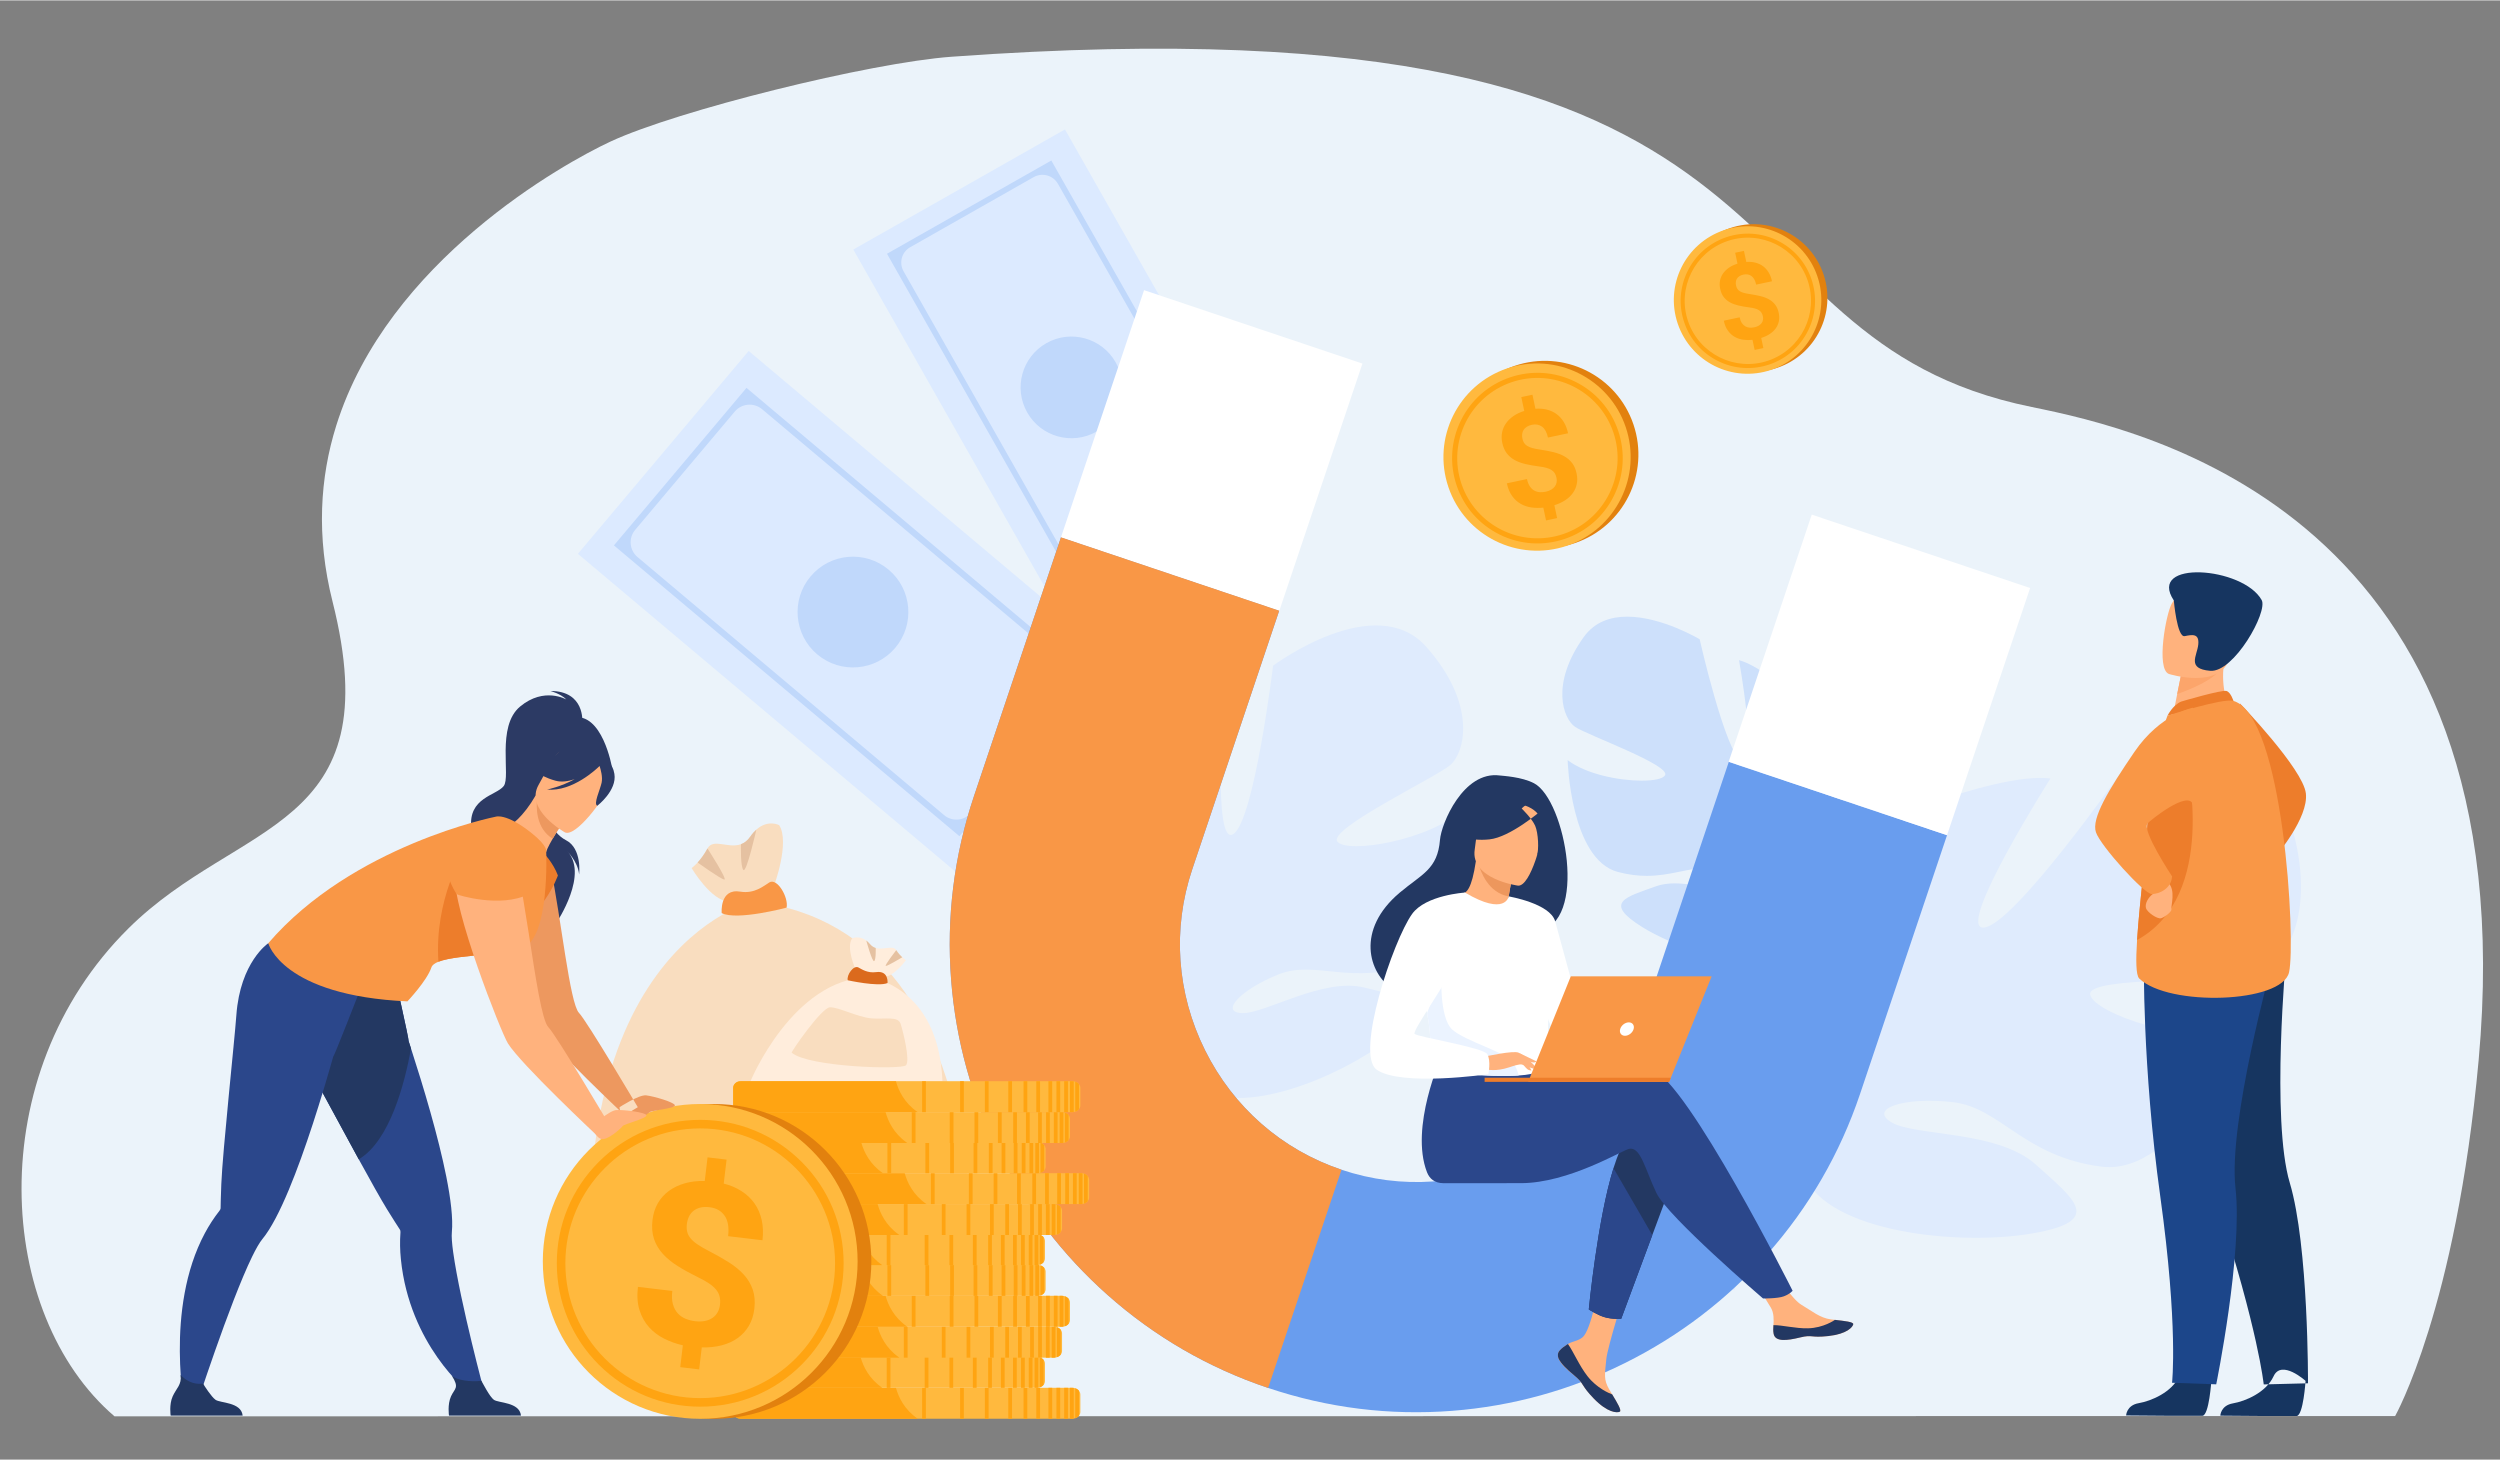 <svg xmlns="http://www.w3.org/2000/svg" viewBox="0 0 5736 3348" width="1000" height="584">
	<rect x="0" y="0" width="5736" height="3348" fill="#808080" stroke="none"/>
	<defs>
		<clipPath clipPathUnits="userSpaceOnUse" id="cp1">
			<path d="M-492 -355L6175 -355L6175 3812L-492 3812Z" />
		</clipPath>
	</defs>
	<style>
		tspan { white-space:pre }
		.shp0 { fill: #ebf3fa } 
		.shp1 { fill: #dceaff } 
		.shp2 { fill: #c0d8fb } 
		.shp3 { fill: #dfebfd } 
		.shp4 { fill: #cde0fb } 
		.shp5 { fill: #c7dcfc } 
		.shp6 { fill: #ed7d2b } 
		.shp7 { fill: #163560 } 
		.shp8 { fill: #1c468a } 
		.shp9 { fill: #ffb27d } 
		.shp10 { fill: #f99746 } 
		.shp11 { fill: #fca56b } 
		.shp12 { fill: #f9ddbf } 
		.shp13 { fill: #e5c1a1 } 
		.shp14 { fill: #e2810e } 
		.shp15 { fill: #ffb93e } 
		.shp16 { fill: #ffa412 } 
		.shp17 { fill: #ffeddc } 
		.shp18 { fill: #db6a1d } 
		.shp19 { fill: #699dee } 
		.shp20 { fill: #ffffff } 
		.shp21 { fill: #233862 } 
		.shp22 { fill: #2b478b } 
		.shp23 { fill: #ed975d } 
		.shp24 { fill: #ebf3ff } 
		.shp25 { fill: #2c3a64 } 
		.shp26 { fill: #ed985f } 
	</style>
	<g id="Page 1" clip-path="url(#cp1)">
		<path id="Path 2" class="shp0" d="M262.75 3248.75C263.02 3248.96 5495.4 3248.04 5495.4 3248.04C5495.4 3248.04 5635.13 3000.92 5686.96 2431.98C5801.15 1178.52 4918.42 985.2 4661.56 932.91C3875.08 772.8 4233.04 -19.38 2183.6 129.25C1995.77 142.87 1552.89 252.85 1400.25 324.1C1293.2 374.03 889.87 597.46 771.53 975.42C734.15 1094.71 725.19 1229.39 762.87 1378.86C896.25 1907.81 548.52 1877.4 294.43 2129.48C-44.7 2465.87 -9.25 3016.04 262.75 3248.75Z" />
		<path id="Path 3" class="shp1" d="M2599.79 1546.75L2207.98 2012.25L1587.42 1489.89L1587.41 1489.88L1325.94 1269.79L1717.75 804.32L2205.96 1215.26L2599.79 1546.75Z" />
		<path id="Path 4" fill-rule="evenodd" class="shp2" d="M2505.54 1556.36L2201.37 1917.73L1408.57 1250.41L1712.75 889.03L2505.54 1556.36ZM2227.69 1864.13L2457.08 1591.59C2472.65 1573.09 2470.27 1545.47 2451.77 1529.9L1748.58 938.01C1729.77 922.16 1701.65 924.58 1685.79 943.41L1457.31 1214.85C1441.59 1233.52 1443.99 1261.41 1462.67 1277.13L2166.29 1869.4C2184.71 1884.9 2212.19 1882.52 2227.69 1864.13ZM1875.21 1500.61C1821.52 1455.42 1814.63 1375.25 1859.83 1321.55C1905.02 1267.86 1985.19 1260.97 2038.9 1306.16C2092.58 1351.36 2099.48 1431.53 2054.27 1485.23C2009.08 1538.92 1928.92 1545.81 1875.21 1500.61Z" />
		<path id="Path 5" class="shp1" d="M2965.69 1216.34L2480.02 1491.93L2112.62 844.45L2112.62 844.43L1957.81 571.62L2443.48 296.04L2732.52 805.43L2965.69 1216.34Z" />
		<path id="Path 6" fill-rule="evenodd" class="shp2" d="M2881.54 1194.54L2504.48 1408.49L2035.1 581.3L2412.17 367.35L2881.54 1194.54ZM2544.23 1370.75L2828.58 1209.4C2847.88 1198.45 2854.65 1173.92 2843.69 1154.62L2427.38 420.93C2416.23 401.28 2391.27 394.39 2371.6 405.54L2088.4 566.25C2068.92 577.31 2062.08 602.06 2073.15 621.55L2489.73 1355.71C2500.62 1374.91 2525.02 1381.65 2544.23 1370.75ZM2356.87 945.49C2325.08 889.46 2344.73 818.27 2400.75 786.48C2456.77 754.69 2527.96 774.34 2559.75 830.36C2591.54 886.39 2571.9 957.57 2515.88 989.37C2459.85 1021.16 2388.67 1001.51 2356.87 945.49Z" />
		<path id="Path 7" class="shp3" d="M5265.62 1923.29C5216.62 1716.07 4867.87 1769.08 4867.87 1769.08C4867.87 1769.08 4620.9 2120.98 4552.12 2127.31C4483.37 2133.67 4704.56 1785.23 4704.56 1785.23C4572.31 1768.1 4228.96 1919.81 4228.96 1919.81C4228.96 1919.81 4236.81 2339.92 4168.6 2329.15C4100.4 2318.38 4180.63 1956.79 4180.63 1956.79C4051 1991.17 3926.31 2137.08 3926.31 2137.08C3768.65 2376.19 4083.83 2566.31 4083.83 2566.31C4083.83 2566.31 4083.4 2711.96 3988.15 2875.96L3988.12 2875.98C3988.12 2875.98 3966.85 2906.15 3944.54 2957.85L3979.54 2958.98C3982.71 2949.69 3986.17 2940.71 3989.92 2932.13L3990 2931.96L3990.17 2931.58C3992.73 2926.25 3996.44 2918.67 4001.02 2909.44L4001.04 2909.4L4001.06 2909.35C4012.44 2888.77 4020.17 2873.54 4025.1 2862.52L4025.12 2862.42C4059.29 2797.73 4108.23 2713.6 4139.6 2696.65C4139.6 2696.65 4135.9 2691.06 4132.63 2680.35C4134.85 2685.54 4137.17 2690.96 4139.6 2696.65C4195.37 2826.98 4494.25 2858.04 4662.27 2829.21C4830.29 2800.35 4759.04 2750.92 4671.65 2671.62C4584.23 2592.31 4395.27 2606.38 4340.6 2574.6C4285.94 2542.85 4368.23 2515.52 4479.23 2527.69C4590.21 2539.83 4642.27 2652.9 4821.46 2675.83C5000.65 2698.75 5148.52 2365.08 5148.52 2365.08C5023.17 2399.58 4802.83 2323.92 4795.67 2280.85C4788.48 2237.77 5117.87 2252.71 5169.65 2241.52C5221.44 2230.33 5314.62 2130.52 5265.62 1923.29Z" />
		<path id="Path 8" fill-rule="evenodd" class="shp4" d="M4142.02 2213.88C4147.85 2104.46 4180.63 1956.79 4180.63 1956.79C4125.58 1971.4 4071.42 2006.1 4027.33 2041.23C4021.5 2027.77 3988.56 2008 3944.23 1995.23C3933.44 1992.12 3922.92 1990.87 3912.4 1990.87C3892.4 1990.87 3872.42 1995.31 3850.65 1999.75C3828.9 2004.21 3805.35 2008.65 3778.25 2008.65C3758.27 2008.65 3736.37 2006.23 3711.83 1999.65C3603.08 1970.44 3596.79 1743.04 3596.79 1743.04C3638.62 1775.37 3714.9 1790.25 3766.81 1790.25C3794.48 1790.25 3815.23 1786.04 3820.21 1778C3834.54 1754.85 3641.06 1685.49 3613.85 1666.79C3586.65 1648.09 3556.54 1568.47 3633.85 1460.58C3658.81 1425.75 3695.4 1413.95 3733.44 1413.95C3813.27 1413.95 3899.69 1465.8 3899.69 1465.8C3899.69 1465.8 3958.83 1727.17 3996.96 1747.1C3998.42 1747.87 3999.73 1748.23 4000.94 1748.23C4031.77 1748.23 3990.04 1513.77 3990.04 1513.77C4070.35 1535.2 4232.44 1703.96 4232.44 1703.96C4232.44 1703.96 4128.46 1944.33 4170.33 1954.27C4171.23 1954.48 4172.13 1954.58 4173.02 1954.58C4213.88 1954.58 4251.54 1736.73 4251.54 1736.73C4297.21 1771.35 4329.12 1835.65 4344.67 1872.67C4277.29 1898.44 4228.96 1919.81 4228.96 1919.81C4228.96 1919.81 4230.5 2002.42 4226.27 2093.42C4191.27 2106.75 4163.08 2111.1 4163.08 2111.1C4163.08 2111.1 4146.87 2150.9 4142.02 2213.88ZM3901.17 2183.48C3851.08 2169.17 3802.4 2147.73 3767.31 2125.75C3677.27 2069.35 3730.04 2057.71 3799.21 2032.67C3812.58 2027.83 3827.35 2025.9 3842.71 2025.9C3872.79 2025.9 3905.25 2033.29 3934.48 2040.69C3963.71 2048.08 3989.69 2055.48 4006.85 2055.48C4007.96 2055.48 4009.04 2055.46 4010.08 2055.4C3959.79 2097.92 3926.31 2137.08 3926.31 2137.08C3915.98 2152.77 3907.67 2168.25 3901.17 2183.48Z" />
		<path id="Path 9" fill-rule="evenodd" class="shp5" d="M4150.71 2369.83L4130.27 2362.19C4130.65 2356.08 4130.77 2350.1 4130.65 2344.25L4130.63 2344.15L4130.63 2343.9C4130.4 2340.21 4130.06 2334.96 4129.6 2328.54L4129.6 2328.48C4127.92 2313.92 4127.06 2303.31 4126.83 2295.79L4126.83 2295.73C4122.44 2250.33 4114.15 2190.25 4100.08 2173.04C4079.96 2192.81 4047.96 2200.9 4010.77 2200.9C3976.85 2200.9 3938.62 2194.17 3901.17 2183.48C3907.67 2168.25 3915.98 2152.77 3926.31 2137.08C3926.31 2137.08 3959.79 2097.92 4010.08 2055.4C4011.1 2055.31 4012.1 2055.23 4013.06 2055.1C4026.23 2053.29 4030.29 2048.08 4027.33 2041.23C4071.42 2006.1 4125.58 1971.4 4180.63 1956.79C4180.63 1956.79 4147.85 2104.46 4142.02 2213.88C4139.81 2242.44 4139.94 2275.75 4144.96 2312.29C4144.96 2312.29 4150.08 2334.73 4150.71 2369.83ZM4107.96 2165.29C4105.44 2167.77 4102.81 2170.33 4100.08 2173.04C4100.08 2173.04 4103.52 2170.71 4107.96 2165.29ZM4226.27 2093.42C4230.5 2002.42 4228.96 1919.81 4228.96 1919.81C4228.96 1919.81 4277.29 1898.44 4344.67 1872.67C4351.81 1889.65 4355.5 1900.88 4355.5 1900.88C4377.73 2014.29 4290.52 2068.98 4226.27 2093.42Z" />
		<path id="Path 10" class="shp3" d="M3273 1483.72C3155.9 1350.99 2920.98 1526.44 2920.98 1526.44C2920.98 1526.44 2877.73 1881.19 2829.81 1912.77C2781.9 1944.35 2807.56 1602.25 2807.56 1602.25C2703.9 1641.5 2511.58 1887.21 2511.58 1887.21C2511.58 1887.21 2681.9 2192.15 2627.67 2210.96C2573.46 2229.77 2490.65 1933.27 2490.65 1933.27C2409.06 2009.25 2374.81 2165.06 2374.81 2165.06C2352.88 2402.13 2658.42 2418.06 2658.42 2418.06C2658.42 2418.06 2715.17 2525 2709.56 2682.56C2709.56 2682.56 2705.77 2713.02 2709.67 2759.67L2735.77 2746.79C2734.46 2738.73 2733.46 2730.81 2732.85 2723.02L2732.85 2722.9L2732.83 2722.54C2732.62 2717.62 2732.35 2710.62 2732.1 2702.04L2732.1 2702.02L2732.1 2701.98C2732.37 2682.44 2732.08 2668.23 2731.37 2658.23L2731.37 2658.15C2731.08 2597.33 2734 2516.48 2750.35 2491.77C2750.35 2491.77 2745.46 2489.13 2738.85 2482.54C2742.52 2485.48 2746.35 2488.54 2750.35 2491.77C2842.29 2565.48 3073.6 2471.19 3185.48 2384.23C3297.35 2297.25 3225.77 2288.92 3130.62 2265.02C3035.48 2241.1 2902.46 2325.42 2849.94 2323.56C2797.42 2321.69 2847.04 2269.42 2933.17 2234.85C3019.31 2200.29 3101.75 2262.79 3242.1 2209.42C3382.48 2156.04 3360.19 1853.48 3360.19 1853.48C3281.79 1927.87 3090.63 1958.71 3068.48 1929.94C3046.35 1901.17 3293.71 1783.08 3327.27 1754.63C3360.85 1726.14 3390.08 1616.46 3273 1483.72Z" />
		<path id="Path 11" class="shp6" d="M5139.1 1612.84C5139.1 1612.84 5283.73 1762.79 5290.56 1819.23C5297.4 1875.67 5221.27 1963.77 5221.27 1963.77L5139.1 1612.84Z" />
		<path id="Path 12" class="shp7" d="M5073.75 3166.87C5073.75 3166.87 5068.65 3246.42 5053.25 3247.52C5051.21 3247.67 4975.19 3247.5 4975.19 3247.5L4878.17 3246.73C4878.17 3246.73 4878.85 3223.35 4907.23 3218.48C4935.6 3213.58 4983.1 3193.77 5000.38 3156.31C5018.54 3116.92 5073.75 3166.87 5073.75 3166.87ZM5289.88 3167.35C5289.88 3167.35 5284.77 3246.9 5269.37 3248C5267.33 3248.15 5191.31 3247.98 5191.31 3247.98L5094.29 3247.21C5094.29 3247.21 5094.98 3223.81 5123.35 3218.94C5151.71 3214.06 5199.23 3194.23 5216.5 3156.79C5234.65 3117.37 5289.88 3167.35 5289.88 3167.35ZM4968.15 2311.71C4968.15 2311.71 4993.17 2474.08 5087.21 2762.4C5181.25 3050.73 5193.9 3175.52 5193.9 3175.52L5295.46 3172.9C5295.46 3172.9 5297 2858.02 5253.69 2713.04C5210.37 2568.06 5245.42 2190.69 5245.42 2190.69L4968.15 2311.71Z" />
		<path id="Path 13" class="shp8" d="M4918.98 2198.87C4918.98 2198.87 4914.85 2443.46 4956.5 2743.85C4998.17 3044.25 4983.56 3171.69 4983.56 3171.69L5084.9 3175.29C5084.9 3175.29 5146.13 2875 5129.08 2724.65C5112.04 2574.29 5213.15 2209.04 5213.15 2209.04L4918.98 2198.87Z" />
		<path id="Path 14" class="shp9" d="M5116.42 1626.93L5062.33 1662.22L4984.33 1647.5C4985.42 1641.21 4990.62 1615.11 4995.37 1591.46C4995.67 1590.07 4995.94 1588.68 4996.21 1587.31C5000.27 1567.2 5003.79 1549.92 5003.79 1549.92L5076.75 1517.91L5103.96 1505.98C5103.88 1506.41 5101.79 1528.31 5101.5 1531.51C5096.29 1588.3 5116.42 1626.93 5116.42 1626.93Z" />
		<path id="Path 15" class="shp6" d="M5004.4 1608.82C5005.92 1608.19 5098.44 1581.1 5108.48 1584.44C5118.52 1587.78 5124.42 1607.23 5124.42 1607.23L4973.1 1641.09C4973.1 1641.09 4985.06 1616.91 5004.4 1608.82Z" />
		<path id="Path 16" class="shp10" d="M5252.04 2229.79C5236.21 2301.25 4975.35 2309.17 4908.25 2244.13C4900.62 2236.71 4900.31 2202.29 4903.31 2155.88C4909.15 2065.23 4927.56 1928.87 4928.42 1859.19C4928.83 1825.54 4933.52 1791.12 4939.75 1759.9C4953 1693.31 4973.1 1641.09 4973.1 1641.09C4973.1 1641.09 5100.6 1600.17 5124.42 1607.23C5239.21 1641.23 5267.87 2158.31 5252.04 2229.79Z" />
		<path id="Path 17" class="shp6" d="M4903.31 2155.88C4909.15 2065.23 4927.56 1928.87 4928.42 1859.19C4928.83 1825.54 4933.52 1791.12 4939.75 1759.9L5016.44 1746.54C5016.44 1746.54 5090.71 2052.77 4903.31 2155.88Z" />
		<path id="Path 18" class="shp9" d="M4945.08 2029.58C4945.08 2029.58 4950.27 2042.08 4939.29 2050.46C4928.29 2058.81 4921.15 2072.37 4923.65 2082.31C4926.15 2092.25 4950.17 2108.48 4958.52 2105.9C4966.85 2103.31 4983.87 2090.27 4982.06 2085.02C4980.23 2079.79 4993.58 2039.1 4973.27 2023.37C4952.96 2007.67 4945.08 2029.58 4945.08 2029.58Z" />
		<path id="Path 19" class="shp10" d="M5031.67 1622.87C5031.67 1622.87 4956.9 1636.69 4897.15 1724.33C4837.4 1811.98 4798.06 1877.15 4808.96 1908.79C4819.87 1940.46 4919.65 2050.4 4936.88 2050.42C4954.12 2050.46 4981.98 2037.98 4983.6 2009.77C4983.6 2009.77 4913.42 1904.1 4927.33 1888.31C4933.27 1881.58 5018.9 1812.38 5031.04 1843.75C5051.12 1895.65 5031.67 1622.87 5031.67 1622.87Z" />
		<path id="Path 20" class="shp11" d="M5096.04 1532.5C5079.96 1559.58 5020.27 1582.9 4995.37 1591.46C4995.67 1590.07 4995.94 1588.68 4996.21 1587.31C5000.27 1567.2 5003.79 1549.92 5003.79 1549.92L5076.75 1517.91C5092.85 1517.73 5102.67 1521.36 5096.04 1532.5Z" />
		<path id="Path 21" class="shp9" d="M4976.31 1545.43C4976.31 1545.43 5093.67 1582.31 5115.5 1508.88C5137.33 1435.46 5167.21 1390.77 5093.21 1364.12C5019.21 1337.46 4996.25 1361.13 4983 1383.86C4969.75 1406.6 4946.35 1533.94 4976.31 1545.43Z" />
		<path id="Path 22" class="shp7" d="M4987.62 1376.8C4987.62 1376.8 4994.94 1462.31 5012.62 1458.64C5030.31 1454.96 5046.35 1452.25 5043.71 1478.01C5041.06 1503.78 5016.48 1533.49 5070.96 1538.16C5125.44 1542.84 5204.08 1402.48 5189.17 1375.84C5146.15 1298.98 4925.42 1283.01 4987.62 1376.8Z" />
		<path id="Path 23" class="shp12" d="M1586.83 1990.81C1586.83 1990.81 1631.48 2066.44 1672.4 2067.5C1713.31 2068.54 1775.58 2032.44 1775.58 2032.44C1775.58 2032.44 1813.15 1931.67 1787.67 1892.23C1787.67 1892.23 1762.1 1878.73 1735.38 1902.56C1730.79 1906.69 1726.12 1911.85 1721.54 1918.52C1715.06 1927.9 1707.79 1933.23 1700.06 1936.04C1670.85 1946.73 1636.21 1921.58 1623.25 1945.85C1615.67 1959.96 1607.44 1970.56 1600.67 1978.02C1592.67 1986.6 1586.83 1990.81 1586.83 1990.81ZM2227.15 3096.6C2227.15 3096.6 2336.75 2135.02 1727 2067.5C1727 2067.5 1253.87 2180.17 1371.87 3096.6L2227.15 3096.6Z" />
		<path id="Path 24" class="shp10" d="M1804.81 2081.54C1804.81 2081.54 1690.98 2112 1655.85 2094.1C1655.85 2094.1 1650.54 2036.81 1698.48 2044.85C1731.29 2050.35 1752.67 2031.38 1765.23 2023.67C1783.02 2012.77 1809.54 2057.58 1804.81 2081.54Z" />
		<path id="Path 25" class="shp13" d="M1705.75 1995.19C1713.02 2001.77 1735.38 1902.56 1735.38 1902.56C1730.79 1906.69 1726.12 1911.85 1721.54 1918.52C1715.06 1927.9 1707.79 1933.23 1700.06 1936.04C1700 1938.94 1698.69 1988.79 1705.75 1995.19ZM1600.67 1978.02C1602.27 1979.17 1654.92 2017.1 1662.06 2017.1C1669.33 2017.1 1623.25 1945.85 1623.25 1945.85C1615.67 1959.96 1607.44 1970.56 1600.67 1978.02Z" />
		<path id="Path 26" class="shp14" d="M3341.02 1110.83C3302.9 998.52 3363.02 876.56 3475.33 838.44C3587.65 800.31 3709.6 860.45 3747.73 972.75C3785.85 1085.06 3725.71 1207.02 3613.42 1245.14C3501.1 1283.27 3379.15 1223.14 3341.02 1110.83Z" />
		<path id="Path 27" class="shp15" d="M3323.27 1116.85C3285.15 1004.54 3345.29 882.59 3457.6 844.46C3569.9 806.33 3691.85 866.47 3729.98 978.78C3768.1 1091.09 3707.98 1213.04 3595.67 1251.17C3483.35 1289.3 3361.4 1229.16 3323.27 1116.85Z" />
		<path id="Path 28" fill-rule="evenodd" class="shp16" d="M3468.29 875.99C3372.23 908.61 3320.6 1013.3 3353.23 1109.36C3385.83 1205.43 3490.52 1257.05 3586.6 1224.44C3682.67 1191.83 3734.29 1087.14 3701.67 991.07C3669.06 895 3564.38 843.38 3468.29 875.99ZM3590.35 1235.49C3540.85 1252.29 3487.79 1248.82 3440.92 1225.7C3394.04 1202.59 3358.98 1162.61 3342.17 1113.12C3325.37 1063.63 3328.85 1010.56 3351.96 963.68C3375.08 916.81 3415.06 881.74 3464.54 864.94C3514.04 848.14 3567.1 851.62 3613.98 874.73C3660.85 897.84 3695.92 937.83 3712.73 987.32C3729.52 1036.81 3726.04 1089.88 3702.94 1136.75C3679.81 1183.62 3639.83 1218.69 3590.35 1235.49ZM3571.21 1095.33C3570.33 1091.17 3568.96 1087.64 3567.13 1084.72C3565.27 1081.8 3562.75 1079.34 3559.54 1077.33C3556.33 1075.32 3552.4 1073.68 3547.71 1072.39C3543.04 1071.11 3537.46 1070.07 3530.94 1069.29C3519.73 1067.84 3509.42 1066.02 3500.06 1063.82C3490.67 1061.62 3482.4 1058.54 3475.21 1054.58C3468.02 1050.63 3462 1045.49 3457.17 1039.18C3452.31 1032.87 3448.85 1024.86 3446.79 1015.16C3445.02 1006.75 3444.87 998.76 3446.4 991.2C3447.9 983.64 3450.87 976.7 3455.33 970.38C3459.77 964.05 3465.52 958.46 3472.56 953.61C3479.6 948.75 3487.83 944.86 3497.23 941.93L3490.48 910.16L3516.06 904.74L3522.9 936.95C3532.31 936.19 3541.13 936.86 3549.35 938.93C3557.6 941.01 3564.94 944.42 3571.42 949.15C3577.88 953.88 3583.35 959.93 3587.87 967.29C3592.38 974.66 3595.69 983.3 3597.79 993.19L3551.6 1003C3549.08 991.12 3544.56 982.8 3538.04 978.03C3531.52 973.26 3523.83 971.81 3515 973.69C3510.19 974.71 3506.21 976.25 3503.04 978.32C3499.85 980.39 3497.4 982.83 3495.65 985.63C3493.9 988.43 3492.83 991.53 3492.44 994.92C3492.04 998.32 3492.25 1001.84 3493.02 1005.5C3493.79 1009.17 3495.04 1012.37 3496.73 1015.11C3498.42 1017.85 3500.83 1020.21 3504 1022.18C3507.12 1024.15 3511.1 1025.79 3515.9 1027.1C3520.67 1028.41 3526.52 1029.57 3533.42 1030.59C3544.56 1032.26 3554.81 1034.22 3564.15 1036.48C3573.48 1038.74 3581.75 1041.88 3588.94 1045.88C3596.13 1049.89 3602.15 1055.05 3607 1061.36C3611.85 1067.67 3615.29 1075.63 3617.33 1085.23C3619.19 1093.94 3619.33 1102.08 3617.75 1109.65C3616.19 1117.22 3613.17 1124.12 3608.71 1130.35C3604.23 1136.57 3598.42 1142.05 3591.23 1146.78C3584.06 1151.51 3575.77 1155.33 3566.35 1158.26L3572.63 1187.8L3547.23 1193.2L3540.98 1163.8C3531.96 1164.79 3523 1164.67 3514.1 1163.46C3505.23 1162.24 3496.98 1159.52 3489.42 1155.28C3481.83 1151.05 3475.21 1145.08 3469.58 1137.39C3463.94 1129.69 3459.85 1119.9 3457.33 1108.03L3503.52 1098.22C3505 1105.25 3507.23 1110.91 3510.21 1115.19C3513.17 1119.47 3516.6 1122.67 3520.5 1124.79C3524.42 1126.91 3528.58 1128.09 3533.04 1128.34C3537.48 1128.58 3541.9 1128.24 3546.27 1127.31C3551.27 1126.25 3555.52 1124.67 3559.04 1122.58C3562.54 1120.49 3565.33 1118.04 3567.42 1115.22C3569.48 1112.4 3570.83 1109.3 3571.46 1105.91C3572.06 1102.52 3571.98 1099 3571.21 1095.33Z" />
		<path id="Path 29" class="shp14" d="M3863.42 737.08C3833.37 648.6 3880.75 552.53 3969.23 522.5C4057.71 492.46 4153.77 539.84 4183.81 628.31C4213.83 716.78 4166.48 812.85 4078 842.89C3989.52 872.92 3893.46 825.55 3863.42 737.08Z" />
		<path id="Path 30" class="shp15" d="M3849.44 741.82C3819.4 653.35 3866.77 557.28 3955.25 527.24C4043.73 497.21 4139.79 544.58 4169.83 633.05C4199.88 721.53 4152.5 817.6 4064.02 847.63C3975.54 877.67 3879.48 830.29 3849.44 741.82Z" />
		<path id="Path 31" fill-rule="evenodd" class="shp16" d="M3963.69 552.08C3888 577.77 3847.33 660.25 3873.02 735.92C3898.73 811.6 3981.19 852.27 4056.87 826.58C4132.56 800.89 4173.21 718.41 4147.52 642.74C4121.83 567.06 4039.35 526.39 3963.69 552.08ZM4059.83 835.28C4020.85 848.52 3979.04 845.78 3942.1 827.57C3905.19 809.36 3877.56 777.86 3864.33 738.88C3851.08 699.89 3853.83 658.09 3872.04 621.16C3890.25 584.24 3921.75 556.61 3960.73 543.38C3999.71 530.14 4041.52 532.88 4078.44 551.09C4115.38 569.3 4143 600.79 4156.23 639.78C4169.46 678.76 4166.73 720.57 4148.52 757.5C4130.31 794.42 4098.81 822.05 4059.83 835.28ZM4044.75 724.87C4044.06 721.59 4042.98 718.81 4041.52 716.51C4040.08 714.21 4038.08 712.27 4035.56 710.69C4033.02 709.11 4029.92 707.81 4026.25 706.8C4022.56 705.79 4018.17 704.97 4013.04 704.35C4004.19 703.21 3996.08 701.78 3988.71 700.04C3981.31 698.31 3974.79 695.89 3969.13 692.77C3963.48 689.65 3958.73 685.61 3954.92 680.64C3951.08 675.66 3948.37 669.35 3946.75 661.71C3945.33 655.09 3945.23 648.8 3946.42 642.84C3947.63 636.89 3949.96 631.41 3953.46 626.43C3956.98 621.45 3961.5 617.05 3967.04 613.22C3972.58 609.4 3979.06 606.33 3986.48 604.03L3981.17 579L4001.31 574.73L4006.69 600.1C4014.1 599.51 4021.06 600.03 4027.54 601.66C4034.02 603.3 4039.81 605.98 4044.92 609.71C4050 613.44 4054.31 618.2 4057.87 624.01C4061.44 629.81 4064.04 636.61 4065.69 644.41L4029.31 652.13C4027.33 642.78 4023.77 636.22 4018.63 632.46C4013.48 628.71 4007.44 627.57 4000.46 629.04C3996.69 629.85 3993.54 631.06 3991.04 632.7C3988.54 634.33 3986.6 636.25 3985.23 638.45C3983.85 640.66 3983.02 643.1 3982.71 645.77C3982.4 648.44 3982.54 651.22 3983.17 654.11C3983.77 656.99 3984.75 659.51 3986.08 661.67C3987.42 663.84 3989.31 665.69 3991.79 667.24C3994.27 668.8 3997.4 670.09 4001.17 671.12C4004.94 672.15 4009.54 673.07 4014.98 673.87C4023.77 675.19 4031.83 676.73 4039.19 678.51C4046.54 680.29 4053.04 682.76 4058.71 685.91C4064.4 689.07 4069.13 693.14 4072.96 698.11C4076.77 703.08 4079.48 709.35 4081.08 716.91C4082.54 723.77 4082.65 730.19 4081.42 736.15C4080.19 742.12 4077.81 747.55 4074.29 752.45C4070.77 757.36 4066.19 761.67 4060.52 765.4C4054.88 769.12 4048.33 772.14 4040.94 774.44L4045.87 797.71L4025.85 801.96L4020.94 778.81C4013.83 779.59 4006.77 779.5 3999.77 778.54C3992.77 777.58 3986.29 775.44 3980.31 772.1C3974.33 768.76 3969.13 764.06 3964.69 758C3960.25 751.94 3957.02 744.23 3955.04 734.87L3991.42 727.15C3992.6 732.68 3994.35 737.14 3996.69 740.51C3999.04 743.88 4001.75 746.41 4004.81 748.07C4007.9 749.75 4011.19 750.68 4014.69 750.87C4018.19 751.06 4021.67 750.79 4025.1 750.06C4029.04 749.22 4032.4 747.98 4035.17 746.34C4037.94 744.69 4040.12 742.76 4041.77 740.54C4043.4 738.32 4044.46 735.87 4044.94 733.2C4045.44 730.53 4045.37 727.76 4044.75 724.87Z" />
		<path id="Path 32" class="shp17" d="M2078.65 2201.98C2078.65 2201.98 2051.29 2240.5 2026.19 2241.04C2001.1 2241.58 1962.94 2223.19 1962.94 2223.19C1962.94 2223.19 1939.92 2171.85 1955.54 2151.77C1955.54 2151.77 1971.21 2144.9 1987.58 2157.04C1990.4 2159.12 1993.25 2161.77 1996.06 2165.17C2000.04 2169.94 2004.5 2172.67 2009.23 2174.08C2027.13 2179.54 2048.38 2166.73 2056.33 2179.08C2060.98 2186.27 2066.02 2191.67 2070.17 2195.48C2075.08 2199.85 2078.65 2201.98 2078.65 2201.98ZM1721.92 2479.85C1721.92 2479.85 1818.62 2245.5 1992.71 2241.04C1992.71 2241.04 2153.42 2258.9 2162.33 2479.85L1721.92 2479.85Z" />
		<path id="Path 33" class="shp18" d="M1945.02 2248.21C1945.02 2248.21 2014.81 2263.73 2036.33 2254.6C2036.33 2254.6 2039.58 2225.42 2010.21 2229.52C1990.08 2232.31 1976.98 2222.65 1969.29 2218.73C1958.38 2213.17 1942.13 2236 1945.02 2248.21Z" />
		<path id="Path 34" class="shp13" d="M2005.75 2204.23C2001.29 2207.56 1987.58 2157.04 1987.58 2157.04C1990.4 2159.12 1993.25 2161.77 1996.06 2165.17C2000.04 2169.94 2004.5 2172.67 2009.23 2174.08C2009.27 2175.56 2010.08 2200.96 2005.75 2204.23ZM2070.17 2195.48C2069.19 2196.04 2036.92 2215.37 2032.54 2215.37C2028.06 2215.37 2056.33 2179.08 2056.33 2179.08C2060.98 2186.27 2066.02 2191.67 2070.17 2195.48Z" />
		<path id="Path 35" class="shp12" d="M1816.4 2414.4C1814.6 2412.85 1884.83 2310.98 1904.19 2310.23C1923.52 2309.5 1966.98 2332.56 1998.46 2335.52C2029.92 2338.5 2060.42 2329.58 2066.38 2348.19C2072.33 2366.77 2088.69 2432.71 2078.65 2443.27C2068.6 2453.83 1855.02 2447.37 1816.4 2414.4Z" />
		<path id="Path 36" class="shp19" d="M4467.27 1915.37L4267.79 2508.79C4221.81 2645.56 4150.04 2769.52 4054.52 2877.13C3962.54 2980.73 3852.71 3064.67 3728.02 3126.58C3603.33 3188.54 3470.1 3225.38 3332 3236.1C3188.5 3247.23 3046.4 3229.56 2909.6 3183.58C2772.79 3137.6 2648.87 3065.83 2541.25 2970.29C2437.67 2878.31 2353.73 2768.48 2291.79 2643.79C2229.83 2519.13 2193 2385.87 2182.27 2247.77C2171.15 2104.29 2188.81 1962.17 2234.79 1825.38L2434.29 1231.97L2934.98 1400.28L2735.5 1993.69C2689.46 2130.6 2699.87 2278.02 2764.83 2408.77C2829.81 2539.5 2940.98 2636.87 3077.92 2682.9C3214.83 2728.94 3362.25 2718.5 3492.98 2653.54C3623.73 2588.58 3721.08 2477.4 3767.1 2340.48L3966.58 1747.06L4467.27 1915.37Z" />
		<path id="Path 37" class="shp20" d="M3125.96 833.28L2624.92 664.86L2434.27 1231.97L2935.31 1400.4L3125.96 833.28ZM4657.92 1348.26L4156.9 1179.84L3966.25 1746.96L4467.27 1915.37L4657.92 1348.26Z" />
		<path id="Path 38" class="shp10" d="M3077.92 2682.9L2909.6 3183.58C2772.79 3137.6 2648.87 3065.83 2541.25 2970.29C2437.67 2878.31 2353.73 2768.48 2291.79 2643.79C2229.83 2519.13 2193 2385.87 2182.27 2247.77C2171.15 2104.29 2188.81 1962.17 2234.79 1825.38L2434.29 1231.97L2934.98 1400.28L2735.5 1993.69C2689.46 2130.6 2699.87 2278.02 2764.83 2408.77C2829.81 2539.5 2940.98 2636.87 3077.92 2682.9Z" />
		<path id="Path 39" class="shp9" d="M3578.67 3097.5C3573.92 3102.92 3573.31 3108.98 3575.67 3115.46L3575.71 3115.54C3580.04 3127.52 3594.35 3140.87 3610.98 3154.23C3613.1 3155.96 3615 3157.5 3616.65 3158.96C3617.08 3159.33 3617.5 3159.71 3617.92 3160.08C3618.25 3160.4 3618.56 3160.69 3618.9 3160.98C3634.4 3175.27 3628.56 3178.54 3656.42 3207.54C3688.19 3240.58 3710.04 3241.19 3716.27 3238.17C3721.52 3235.6 3710.83 3218.08 3698.98 3198.37C3698.42 3197.44 3697.85 3196.48 3697.27 3195.5C3695.69 3192.9 3694.1 3190.23 3692.54 3187.6C3678.67 3163.9 3682.23 3152.77 3685.52 3117.48C3688.19 3088.81 3730.12 2957.29 3730.12 2957.29L3669.27 2946.81C3669.27 2946.81 3650.94 3051.54 3630.73 3067.67C3619.94 3076.25 3607.85 3076.38 3597.48 3082.75C3596.73 3083.19 3596.02 3083.65 3595.31 3084.1C3589.42 3088.02 3583.4 3092.04 3578.67 3097.5Z" />
		<path id="Path 40" class="shp21" d="M3578.67 3097.5C3573.92 3102.92 3573.31 3108.98 3575.67 3115.46L3575.71 3115.54C3581.02 3127.5 3594.96 3140.81 3611.04 3154.1C3613.15 3155.85 3615 3157.46 3616.65 3158.96C3617.08 3159.33 3617.5 3159.71 3617.92 3160.08C3618.25 3160.4 3618.56 3160.69 3618.9 3160.98C3634.4 3175.27 3628.56 3178.54 3656.42 3207.54C3688.19 3240.58 3710.04 3241.19 3716.27 3238.17C3721.52 3235.6 3710.83 3218.08 3698.98 3198.37C3692.81 3196.13 3664.08 3184.46 3642.38 3156.67C3623.25 3132.27 3610.5 3100.9 3597.48 3082.75C3596.73 3083.19 3596.02 3083.65 3595.31 3084.1C3589.42 3088.02 3583.4 3092.04 3578.67 3097.5Z" />
		<path id="Path 41" class="shp9" d="M4069.44 3059.48C4073.21 3078.27 4099.98 3075.13 4129.9 3067.81C4159.83 3060.5 4152.71 3069.21 4195.29 3064.48C4237.88 3059.77 4250.77 3043.9 4252.08 3037.56C4253.23 3031.94 4232.21 3029.96 4209.63 3027.35C4206.79 3027.04 4203.94 3026.69 4201.08 3026.33C4175.6 3023.15 4156.96 3006.71 4133.79 2993.19C4111.88 2980.4 4079.17 2928.29 4079.17 2928.29L4020.77 2932.92C4020.77 2932.92 4051.42 2979.46 4063.27 2999.71C4070.23 3011.6 4069.85 3027.35 4069 3039.5C4068.54 3046.1 4068.1 3052.85 4069.44 3059.48Z" />
		<path id="Path 42" class="shp21" d="M4129.9 3067.81C4159.83 3060.5 4152.71 3069.21 4195.29 3064.48C4237.88 3059.77 4250.77 3043.9 4252.08 3037.56C4253.23 3031.94 4232.21 3029.96 4209.63 3027.35L4209.42 3027.79C4209.42 3027.79 4183.87 3045.9 4148.44 3046.75C4119.54 3047.46 4088.94 3039.17 4069 3039.5C4068.54 3046.1 4068.1 3052.85 4069.44 3059.48C4073.21 3078.27 4099.98 3075.13 4129.9 3067.81ZM3845.65 2686.06L3791.04 2832.96L3719.77 3024.77C3719.77 3024.77 3700.44 3026.65 3681.92 3021.31C3664.85 3016.37 3645.29 3003.48 3645.29 3003.48C3645.29 3003.48 3665.08 2797.54 3702 2679.31C3711.46 2648.96 3722.06 2624.42 3733.77 2610.6C3791 2542.96 3845.65 2686.06 3845.65 2686.06Z" />
		<path id="Path 43" class="shp22" d="M3790.15 2452.77C3754.38 2441.23 3652.35 2456.04 3549.9 2476.1L3528.44 2440.71L3307.1 2423.42C3307.1 2423.42 3234.06 2585.4 3274.06 2688.58C3279.94 2703.75 3291.6 2713.48 3311.52 2713.81L3314.75 2713.81C3314.75 2713.81 3446.48 2713.73 3489.25 2713.73C3599.33 2713.73 3722.21 2638.06 3738.1 2634.9C3764.12 2629.69 3774.52 2681.73 3800.54 2736.35C3826.56 2791 4045.13 2978.33 4045.13 2978.33C4045.13 2978.33 4078.71 2978.67 4092.58 2973.46C4107.5 2967.85 4112.96 2960.58 4112.96 2960.58C4112.96 2960.58 3870.79 2478.77 3790.15 2452.77Z" />
		<path id="Path 44" class="shp21" d="M3519.73 1796.23C3491.38 1781.33 3448.23 1779.33 3441.23 1778.37C3357.35 1767.1 3306.87 1888.98 3303.92 1925.92C3298.44 1993.98 3262.44 2004.35 3211.75 2046.98C3110.13 2132.46 3139.92 2231.77 3195.5 2268.69C3228.83 2290.83 3287.6 2268.69 3287.6 2268.69C3288.44 2269.27 3448.33 2179.29 3527.15 2135.9C3645.29 2119.1 3591.98 1834.17 3519.73 1796.23Z" />
		<path id="Path 45" class="shp9" d="M3461.08 2098.96C3461.42 2099.19 3422.29 2112.54 3396.15 2100.96C3371.52 2090.08 3352.88 2049.58 3353.25 2049.56C3364.44 2049.04 3376.73 2039.27 3386.21 1975.04L3390.98 1976.75L3471.13 2005.58C3471.13 2005.58 3465.31 2031.31 3461.56 2055.79C3458.4 2076.35 3456.71 2096.06 3461.08 2098.96Z" />
		<path id="Path 46" class="shp23" d="M3471.13 2005.58C3471.13 2005.58 3465.31 2031.31 3461.56 2055.79C3415.52 2047.5 3397.46 2001.65 3390.98 1976.75L3471.13 2005.58Z" />
		<path id="Path 47" class="shp9" d="M3483.06 2031.13C3483.06 2031.13 3373.4 2016.4 3383.6 1948.25C3393.83 1880.08 3386.56 1832.27 3457.02 1838.79C3527.46 1845.31 3537.15 1873.35 3539.27 1896.94C3541.4 1920.52 3511.85 2033.19 3483.06 2031.13Z" />
		<path id="Path 48" class="shp21" d="M3535.27 1859.58C3535.27 1859.58 3465.06 1920.08 3417.31 1924.96C3369.54 1929.83 3351.48 1914.5 3351.48 1914.5C3351.48 1914.5 3379.63 1891.12 3396.56 1853.42C3401.54 1842.29 3412.1 1834.67 3424.23 1833.63C3458.33 1830.69 3522.98 1829.33 3535.27 1859.58ZM3491.38 1854.17C3491.38 1854.17 3514.88 1876.88 3522.27 1893.71C3529.4 1909.96 3531.54 1948.83 3525.85 1964.27C3525.85 1964.27 3562.46 1893.12 3541.73 1858.56C3519.77 1821.9 3491.38 1854.17 3491.38 1854.17Z" />
		<path id="Path 49" class="shp20" d="M3553.44 2260.52C3550.1 2482.52 3552.52 2436.12 3528.23 2457.21C3522.38 2462.27 3505.94 2465.29 3484.29 2466.73C3416.21 2471.25 3296.54 2460.02 3292 2447.46C3276.29 2403.92 3287.37 2390.4 3274.27 2323.75C3272.92 2316.67 3271.21 2309 3269.23 2300.65C3258.31 2254.87 3247.69 2239.29 3286.44 2165.75C3321.58 2099.15 3358.08 2045.08 3361.37 2047.04C3454.08 2102.06 3461.56 2055.81 3461.56 2055.81C3461.56 2055.81 3555.06 2152.23 3553.44 2260.52Z" />
		<path id="Path 50" class="shp22" d="M3791.04 2832.96L3719.77 3024.77C3719.77 3024.77 3700.44 3026.65 3681.92 3021.31C3664.85 3016.37 3645.29 3003.48 3645.29 3003.48C3645.29 3003.48 3665.08 2797.54 3702 2679.31L3791.04 2832.96Z" />
		<path id="Path 51" class="shp20" d="M3461.56 2055.79C3461.56 2055.79 3556.96 2071.98 3568.17 2113.04C3579.38 2154.12 3645.29 2395.6 3645.29 2395.6C3645.29 2395.6 3596.79 2404.31 3574.4 2381.9C3551.98 2359.5 3496.44 2174.04 3496.44 2174.04L3461.56 2055.79Z" />
		<path id="Path 52" class="shp24" d="M3484.29 2466.73C3416.21 2471.25 3296.54 2460.02 3292 2447.46C3276.29 2403.92 3287.37 2390.4 3274.27 2323.75L3307.1 2231.29C3307.1 2231.29 3301.69 2334.25 3332.04 2361.33C3362.37 2388.42 3456.35 2413.6 3471.13 2436.23C3478.23 2447.08 3482.92 2457.98 3484.29 2466.73Z" />
		<path id="Path 53" class="shp9" d="M3406.29 2423.42C3406.29 2423.42 3473.44 2408.48 3484.29 2414.44C3495.12 2420.4 3521.6 2442.1 3524.92 2449.65C3528.23 2457.21 3500.79 2443.92 3491.88 2441.52C3486.08 2439.98 3470.88 2445.25 3463.33 2447.77C3431.65 2458.33 3412.23 2452.9 3412.23 2452.9L3406.29 2423.42Z" />
		<path id="Path 54" class="shp20" d="M3361.31 2046.98C3361.31 2046.98 3271.13 2052.54 3239.92 2096.08C3195.98 2157.38 3108.79 2418.58 3158.75 2453.42C3215.02 2492.65 3414.83 2463.67 3414.83 2463.67C3414.83 2463.67 3421.48 2432.6 3412.23 2417.56C3402.98 2402.52 3252.63 2378.25 3245.69 2371.31C3238.75 2364.38 3332.44 2236 3332.44 2215.19C3332.44 2194.38 3361.31 2046.98 3361.31 2046.98Z" />
		<path id="Path 55" class="shp9" d="M3487.54 2433.13C3487.54 2433.13 3501.6 2451.27 3506.23 2453.44C3510.83 2455.6 3513.81 2455.06 3513.81 2455.06L3504.33 2438L3487.54 2433.13ZM3484.29 2414.44L3525.19 2434.29C3525.19 2434.29 3523.46 2437.15 3518.42 2436.92C3513.37 2436.69 3500.67 2432.04 3500.67 2432.04L3484.29 2414.44Z" />
		<path id="Path 56" class="shp10" d="M3506.23 2481.25L3829.85 2481.25L3927.21 2239.15L3604.06 2239.15L3506.23 2481.25Z" />
		<path id="Path 57" class="shp6" d="M3833.65 2471.81L3406.29 2471.81L3406.29 2481.25L3829.85 2481.25L3833.65 2471.81Z" />
		<path id="Path 58" class="shp20" d="M3748.15 2360.21C3750.6 2351.69 3745.67 2344.79 3737.17 2344.79C3728.65 2344.79 3719.77 2351.69 3717.33 2360.21C3714.9 2368.71 3719.81 2375.6 3728.33 2375.6C3736.83 2375.6 3745.71 2368.71 3748.15 2360.21Z" />
		<path id="Path 60" class="shp15" d="M2478.77 3198.71L2478.77 3238.77C2478.77 3241.96 2477.63 3244.92 2475.62 3247.4C2473.52 3249.98 2470.52 3252.02 2467 3253.17C2465.92 3253.52 2464.79 3253.79 2463.62 3253.96C2462.58 3254.12 2461.5 3254.21 2460.4 3254.21L1700.52 3254.21C1690.73 3254.21 1682.65 3247.69 1682.17 3239.56C1682.15 3239.29 1682.15 3239.04 1682.15 3238.77L1682.15 3198.71C1682.15 3198.44 1682.15 3198.19 1682.17 3197.92C1682.65 3189.79 1690.73 3183.27 1700.52 3183.27L2460.4 3183.27C2461.5 3183.27 2462.58 3183.35 2463.62 3183.52C2464.79 3183.69 2465.92 3183.96 2467 3184.31C2470.52 3185.46 2473.52 3187.5 2475.62 3190.08C2477.63 3192.56 2478.77 3195.52 2478.77 3198.71Z" />
		<path id="Path 61" class="shp16" d="M2105.65 3254.21L1698.54 3254.21C1689.81 3254.21 1682.6 3247.69 1682.17 3239.56C1682.15 3239.29 1682.15 3239.04 1682.15 3238.77L1682.15 3198.71C1682.15 3198.44 1682.15 3198.19 1682.17 3197.92C1682.6 3189.79 1689.81 3183.27 1698.54 3183.27L2055.65 3183.27C2061.35 3204.15 2074.65 3233.04 2105.65 3254.21ZM2386.31 3254.21L2377.67 3254.21L2377.67 3183.27L2386.31 3183.27L2386.31 3254.21ZM2357.08 3254.21L2348.44 3254.21L2348.44 3183.27L2357.08 3183.27L2357.08 3254.21ZM2322.02 3254.21L2313.37 3254.21L2313.37 3183.27L2322.02 3183.27L2322.02 3254.21ZM2268.29 3254.21L2259.65 3254.21L2259.65 3183.27L2268.29 3183.27L2268.29 3254.21ZM2211.46 3254.21L2202.83 3254.21L2202.83 3183.27L2211.46 3183.27L2211.46 3254.21ZM2124.35 3254.21L2115.71 3254.21L2115.71 3183.27L2124.35 3183.27L2124.35 3254.21ZM2042.79 3254.21L2034.15 3254.21L2034.15 3183.27L2042.79 3183.27L2042.79 3254.21ZM1969.96 3254.21L1961.33 3254.21L1961.33 3183.27L1969.96 3183.27L1969.96 3254.21ZM2414.15 3254.21L2405.5 3254.21L2405.5 3183.27L2414.15 3183.27L2414.15 3254.21ZM2432.52 3254.21L2423.9 3254.21L2423.9 3183.27L2432.52 3183.27L2432.52 3254.21ZM2450.27 3254.21L2441.65 3254.21L2441.65 3183.27L2450.27 3183.27L2450.27 3254.21ZM2463.62 3183.52L2463.62 3253.96C2462.58 3254.12 2461.5 3254.21 2460.4 3254.21L2455 3254.21L2455 3183.27L2460.4 3183.27C2461.5 3183.27 2462.58 3183.35 2463.62 3183.52ZM2475.62 3190.08L2475.62 3247.4C2473.52 3249.98 2470.52 3252.02 2467 3253.17L2467 3184.31C2470.52 3185.46 2473.52 3187.5 2475.62 3190.08Z" />
		<path id="Path 62" class="shp15" d="M2397.54 3127.77L2397.54 3167.83C2397.54 3171.02 2396.38 3173.98 2394.37 3176.46C2392.29 3179.04 2389.27 3181.08 2385.75 3182.23C2384.67 3182.58 2383.54 3182.85 2382.4 3183.02C2381.33 3183.19 2380.25 3183.27 2379.15 3183.27L1619.27 3183.27C1609.48 3183.27 1601.42 3176.75 1600.92 3168.63C1600.9 3168.35 1600.9 3168.1 1600.9 3167.83L1600.9 3127.77C1600.9 3127.5 1600.9 3127.25 1600.92 3126.98C1601.42 3118.85 1609.48 3112.33 1619.27 3112.33L2379.15 3112.33C2379.63 3112.33 2380.12 3112.35 2380.6 3112.38C2380.81 3112.4 2381.02 3112.42 2381.23 3112.44C2381.44 3112.46 2381.69 3112.48 2381.9 3112.52L2382.4 3112.58C2383.54 3112.75 2384.67 3113.02 2385.75 3113.38L2386.23 3113.54L2386.69 3113.71C2387 3113.83 2387.31 3113.96 2387.62 3114.08L2388.15 3114.33L2388.62 3114.56C2388.92 3114.71 2389.21 3114.85 2389.48 3115.02C2389.81 3115.21 2390.13 3115.4 2390.44 3115.6C2390.67 3115.77 2390.9 3115.92 2391.15 3116.1L2391.19 3116.12L2391.65 3116.48C2392.13 3116.83 2392.56 3117.23 2392.98 3117.62L2393.35 3118L2393.71 3118.38C2393.94 3118.63 2394.17 3118.9 2394.37 3119.15C2396.38 3121.62 2397.54 3124.58 2397.54 3127.77Z" />
		<path id="Path 63" class="shp16" d="M2024.4 3183.27L1617.31 3183.27C1608.56 3183.27 1601.35 3176.75 1600.92 3168.63C1600.9 3168.35 1600.9 3168.1 1600.9 3167.83L1600.9 3127.77C1600.9 3127.5 1600.9 3127.25 1600.92 3126.98C1601.35 3118.85 1608.56 3112.33 1617.31 3112.33L1974.4 3112.33C1974.56 3112.92 1974.73 3113.5 1974.9 3114.08C1980.85 3134.81 1994.25 3162.69 2024.4 3183.27ZM2305.06 3183.27L2296.44 3183.27L2296.44 3112.33L2305.06 3112.33L2305.06 3183.27ZM2275.83 3183.27L2267.21 3183.27L2267.21 3112.33L2275.83 3112.33L2275.83 3183.27ZM2240.77 3183.27L2232.15 3183.27L2232.15 3112.33L2240.77 3112.33L2240.77 3183.27ZM2187.04 3183.27L2178.4 3183.27L2178.4 3112.33L2187.04 3112.33L2187.04 3183.27ZM2130.23 3183.27L2121.58 3183.27L2121.58 3112.33L2130.23 3112.33L2130.23 3183.27ZM2043.1 3183.27L2034.48 3183.27L2034.48 3112.33L2043.1 3112.33L2043.1 3183.27ZM1961.54 3183.27L1952.92 3183.27L1952.92 3112.33L1961.54 3112.33L1961.54 3183.27ZM1888.71 3183.27L1880.08 3183.27L1880.08 3112.33L1888.71 3112.33L1888.71 3183.27ZM2332.9 3183.27L2324.25 3183.27L2324.25 3112.33L2332.9 3112.33L2332.9 3183.27ZM2351.27 3183.27L2342.65 3183.27L2342.65 3112.33L2351.27 3112.33L2351.27 3183.27ZM2369.02 3183.27L2360.4 3183.27L2360.4 3112.33L2369.02 3112.33L2369.02 3183.27ZM2382.4 3112.58L2382.4 3183.02C2381.33 3183.19 2380.25 3183.27 2379.15 3183.27L2373.75 3183.27L2373.75 3112.33L2379.15 3112.33C2380.25 3112.33 2381.33 3112.42 2382.4 3112.58ZM2394.37 3119.15L2394.37 3176.46C2392.29 3179.04 2389.27 3181.08 2385.75 3182.23L2385.75 3113.38C2389.27 3114.52 2392.29 3116.56 2394.37 3119.15Z" />
		<path id="Path 64" class="shp15" d="M2436.79 3058.58L2436.79 3098.65C2436.79 3101.83 2435.63 3104.79 2433.65 3107.27C2431.54 3109.85 2428.54 3111.9 2425.02 3113.04C2423.94 3113.4 2422.81 3113.67 2421.65 3113.83C2420.58 3114 2419.52 3114.08 2418.42 3114.08L1658.54 3114.08C1655.48 3114.08 1652.6 3113.46 1650.06 3112.33C1644.69 3109.96 1640.85 3105.42 1640.23 3100.13C1640.21 3099.9 1640.19 3099.67 1640.17 3099.44C1640.17 3099.17 1640.15 3098.9 1640.15 3098.65L1640.15 3058.58C1640.15 3058.31 1640.17 3058.06 1640.17 3057.79C1640.67 3049.67 1648.75 3043.15 1658.54 3043.15L2418.42 3043.15C2419.52 3043.15 2420.58 3043.23 2421.65 3043.4C2422.81 3043.56 2423.94 3043.83 2425.02 3044.19C2428.54 3045.33 2431.54 3047.37 2433.65 3049.96C2435.63 3052.44 2436.79 3055.4 2436.79 3058.58Z" />
		<path id="Path 65" class="shp16" d="M2063.65 3114.08L1656.56 3114.08C1653.83 3114.08 1651.27 3113.46 1649 3112.33C1644.21 3109.96 1640.77 3105.42 1640.23 3100.13C1640.21 3099.9 1640.19 3099.67 1640.17 3099.44C1640.17 3099.17 1640.15 3098.9 1640.15 3098.65L1640.15 3058.58C1640.15 3058.31 1640.17 3058.06 1640.17 3057.79C1640.62 3049.67 1647.83 3043.15 1656.56 3043.15L2013.67 3043.15C2019.21 3063.46 2031.94 3091.33 2061.15 3112.33C2061.98 3112.92 2062.81 3113.5 2063.65 3114.08ZM2344.33 3114.08L2335.69 3114.08L2335.69 3043.15L2344.33 3043.15L2344.33 3114.08ZM2315.1 3114.08L2306.46 3114.08L2306.46 3043.15L2315.1 3043.15L2315.1 3114.08ZM2280.04 3114.08L2271.4 3114.08L2271.4 3043.15L2280.04 3043.15L2280.04 3114.08ZM2226.31 3114.08L2217.67 3114.08L2217.67 3043.15L2226.31 3043.15L2226.31 3114.08ZM2169.48 3114.08L2160.85 3114.08L2160.85 3043.15L2169.48 3043.15L2169.48 3114.08ZM2082.37 3114.08L2073.73 3114.08L2073.73 3043.15L2082.37 3043.15L2082.37 3114.08ZM2000.81 3114.08L1992.17 3114.08L1992.17 3043.15L2000.81 3043.15L2000.81 3114.08ZM1927.98 3114.08L1919.33 3114.08L1919.33 3043.15L1927.98 3043.15L1927.98 3114.08ZM2372.15 3114.08L2363.52 3114.08L2363.52 3043.15L2372.15 3043.15L2372.15 3114.08ZM2390.54 3114.08L2381.9 3114.08L2381.9 3043.15L2390.54 3043.15L2390.54 3114.08ZM2408.29 3114.08L2399.67 3114.08L2399.67 3043.15L2408.29 3043.15L2408.29 3114.08ZM2421.65 3043.4L2421.65 3113.83C2420.58 3114 2419.52 3114.08 2418.42 3114.08L2413.02 3114.08L2413.02 3043.15L2418.42 3043.15C2419.52 3043.15 2420.58 3043.23 2421.65 3043.4ZM2433.65 3049.96L2433.65 3107.27C2431.54 3109.85 2428.54 3111.9 2425.02 3113.04L2425.02 3044.19C2428.54 3045.33 2431.54 3047.37 2433.65 3049.96Z" />
		<path id="Path 66" class="shp15" d="M2455 2987.65L2455 3027.71C2455 3030.9 2453.83 3033.85 2451.83 3036.33C2449.75 3038.92 2446.75 3040.96 2443.21 3042.1C2442.15 3042.46 2441 3042.73 2439.85 3042.9C2438.79 3043.06 2437.71 3043.15 2436.6 3043.15L1676.75 3043.15C1666.94 3043.15 1658.88 3036.62 1658.38 3028.5C1658.35 3028.23 1658.35 3027.98 1658.35 3027.71L1658.35 2987.65C1658.35 2987.38 1658.35 2987.1 1658.38 2986.85C1658.83 2979.33 1665.77 2973.19 1674.56 2972.31C1675.27 2972.23 1676 2972.21 1676.75 2972.21L2436.6 2972.21C2437.71 2972.21 2438.79 2972.29 2439.85 2972.46C2441 2972.62 2442.15 2972.9 2443.21 2973.25C2446.75 2974.4 2449.75 2976.44 2451.83 2979.02C2453.83 2981.5 2455 2984.46 2455 2987.65Z" />
		<path id="Path 67" class="shp16" d="M2081.85 3043.15L1674.77 3043.15C1666.02 3043.15 1658.81 3036.62 1658.38 3028.5C1658.35 3028.23 1658.35 3027.98 1658.35 3027.71L1658.35 2987.65C1658.35 2987.38 1658.35 2987.1 1658.38 2986.85C1658.79 2979.33 1664.98 2973.19 1672.83 2972.31C1673.46 2972.23 1674.1 2972.21 1674.77 2972.21L2031.87 2972.21L2031.9 2972.31C2037.62 2993.19 2050.92 3022 2081.85 3043.15ZM2362.52 3043.15L2353.9 3043.15L2353.9 2972.21L2362.52 2972.21L2362.52 3043.15ZM2333.29 3043.15L2324.67 3043.15L2324.67 2972.21L2333.29 2972.21L2333.29 3043.15ZM2298.25 3043.15L2289.6 3043.15L2289.6 2972.21L2298.25 2972.21L2298.25 3043.15ZM2244.5 3043.15L2235.88 3043.15L2235.88 2972.21L2244.5 2972.21L2244.5 3043.15ZM2187.69 3043.15L2179.04 3043.15L2179.04 2972.21L2187.69 2972.21L2187.69 3043.15ZM2100.56 3043.15L2091.94 3043.15L2091.94 2972.21L2100.56 2972.21L2100.56 3043.15ZM2019 3043.15L2010.38 3043.15L2010.38 2972.21L2019 2972.21L2019 3043.15ZM1946.19 3043.15L1937.54 3043.15L1937.54 2972.21L1946.19 2972.21L1946.19 3043.15ZM2390.35 3043.15L2381.73 3043.15L2381.73 2972.21L2390.35 2972.21L2390.35 3043.15ZM2408.75 3043.15L2400.1 3043.15L2400.1 2972.21L2408.75 2972.21L2408.75 3043.15ZM2426.5 3043.15L2417.85 3043.15L2417.85 2972.21L2426.5 2972.21L2426.5 3043.15ZM2439.85 2972.46L2439.85 3042.9C2438.79 3043.06 2437.71 3043.15 2436.6 3043.15L2431.21 3043.15L2431.21 2972.21L2436.6 2972.21C2437.71 2972.21 2438.79 2972.29 2439.85 2972.46ZM2451.83 2979.02L2451.83 3036.31C2449.75 3038.92 2446.75 3040.96 2443.21 3042.1L2443.21 2973.25C2446.75 2974.4 2449.75 2976.42 2451.83 2979.02Z" />
		<path id="Path 68" class="shp15" d="M2399.12 2916.81L2399.12 2956.88C2399.12 2960.06 2397.98 2963.02 2395.98 2965.5C2393.87 2968.08 2390.88 2970.13 2387.35 2971.27C2386.27 2971.62 2385.15 2971.9 2383.98 2972.06C2383.63 2972.12 2383.27 2972.17 2382.92 2972.21C2382.73 2972.23 2382.52 2972.23 2382.31 2972.25C2382.12 2972.27 2381.92 2972.29 2381.71 2972.29C2381.4 2972.31 2381.06 2972.31 2380.75 2972.31L1620.87 2972.31C1611.08 2972.31 1603 2965.79 1602.5 2957.67C1602.5 2957.4 1602.48 2957.15 1602.48 2956.88L1602.48 2916.81C1602.48 2916.54 1602.5 2916.29 1602.5 2916.02C1602.52 2915.79 1602.54 2915.58 1602.56 2915.37C1603.29 2908.83 1608.94 2903.44 1616.33 2901.85L1616.9 2901.75C1618.19 2901.5 1619.52 2901.38 1620.87 2901.38L2380.75 2901.38C2381.29 2901.38 2381.85 2901.4 2382.4 2901.44C2382.62 2901.46 2382.87 2901.48 2383.13 2901.5C2383.42 2901.54 2383.71 2901.58 2383.98 2901.63C2385.15 2901.79 2386.27 2902.06 2387.35 2902.42C2390.88 2903.56 2393.87 2905.6 2395.98 2908.19C2397.98 2910.67 2399.12 2913.63 2399.12 2916.81Z" />
		<path id="Path 69" class="shp16" d="M2026 2972.31L1618.9 2972.31C1610.17 2972.31 1602.96 2965.79 1602.5 2957.67C1602.5 2957.4 1602.48 2957.15 1602.48 2956.88L1602.48 2916.81C1602.48 2916.54 1602.5 2916.29 1602.5 2916.02C1602.52 2915.79 1602.54 2915.58 1602.56 2915.37C1603.23 2908.69 1608.48 2903.21 1615.29 2901.77C1615.52 2901.71 1615.77 2901.67 1616 2901.63C1616.94 2901.46 1617.9 2901.38 1618.9 2901.38L1976 2901.38L1976.15 2901.88C1981.9 2922.69 1995.19 2951.21 2025.83 2972.21L2026 2972.31ZM2306.67 2972.31L2298.02 2972.31L2298.02 2901.38L2306.67 2901.38L2306.67 2972.31ZM2277.44 2972.31L2268.79 2972.31L2268.79 2901.38L2277.44 2901.38L2277.44 2972.31ZM2242.38 2972.31L2233.73 2972.31L2233.73 2901.38L2242.38 2901.38L2242.38 2972.31ZM2188.65 2972.31L2180 2972.31L2180 2901.38L2188.65 2901.38L2188.65 2972.31ZM2131.81 2972.31L2123.19 2972.31L2123.19 2901.38L2131.81 2901.38L2131.81 2972.31ZM2044.71 2972.31L2036.06 2972.31L2036.06 2901.38L2044.71 2901.38L2044.71 2972.31ZM1963.15 2972.31L1954.5 2972.31L1954.5 2901.38L1963.15 2901.38L1963.15 2972.31ZM1890.31 2972.31L1881.69 2972.31L1881.69 2901.38L1890.31 2901.38L1890.31 2972.31ZM2334.5 2972.31L2325.85 2972.31L2325.85 2901.38L2334.5 2901.38L2334.5 2972.31ZM2352.88 2972.31L2344.25 2972.31L2344.25 2901.38L2352.88 2901.38L2352.88 2972.31ZM2370.63 2972.31L2362 2972.31L2362 2901.38L2370.63 2901.38L2370.63 2972.31ZM2383.98 2901.63L2383.98 2972.06C2382.94 2972.23 2381.85 2972.31 2380.75 2972.31L2375.35 2972.31L2375.35 2901.38L2380.75 2901.38C2381.85 2901.38 2382.94 2901.46 2383.98 2901.63ZM2395.98 2908.19L2395.98 2965.5C2393.87 2968.08 2390.88 2970.13 2387.35 2971.27L2387.35 2902.42C2390.88 2903.56 2393.87 2905.6 2395.98 2908.19Z" />
		<path id="Path 70" class="shp15" d="M2397.54 2846.38L2397.54 2886.44C2397.54 2889.63 2396.38 2892.6 2394.37 2895.06C2392.29 2897.67 2389.27 2899.69 2385.75 2900.83C2384.92 2901.13 2384.02 2901.33 2383.13 2901.5L2383.1 2901.5C2382.87 2901.56 2382.62 2901.6 2382.4 2901.63C2381.33 2901.79 2380.25 2901.88 2379.15 2901.88L1619.27 2901.88C1618.48 2901.88 1617.67 2901.83 1616.9 2901.75C1616.6 2901.71 1616.29 2901.67 1616 2901.63C1607.73 2900.38 1601.35 2894.44 1600.92 2887.23C1600.9 2886.98 1600.9 2886.71 1600.9 2886.44L1600.9 2846.38C1600.9 2846.13 1600.9 2845.85 1600.92 2845.58C1601.42 2837.46 1609.48 2830.94 1619.27 2830.94L2379.15 2830.94C2379.63 2830.94 2380.12 2830.96 2380.6 2831C2380.81 2831.02 2381.02 2831.02 2381.23 2831.04C2381.44 2831.06 2381.69 2831.08 2381.9 2831.13L2382.4 2831.19C2383.54 2831.35 2384.67 2831.63 2385.75 2831.98L2386.23 2832.15L2386.69 2832.31C2387.02 2832.44 2387.31 2832.56 2387.62 2832.69C2387.96 2832.85 2388.29 2833 2388.62 2833.17C2388.92 2833.31 2389.21 2833.46 2389.48 2833.63C2389.81 2833.81 2390.13 2834.02 2390.44 2834.23C2390.67 2834.37 2390.9 2834.54 2391.15 2834.71L2391.19 2834.75L2391.65 2835.08C2392.13 2835.44 2392.56 2835.83 2392.98 2836.25L2393.35 2836.6L2393.71 2836.98C2393.94 2837.23 2394.17 2837.5 2394.37 2837.77C2396.38 2840.23 2397.54 2843.19 2397.54 2846.38Z" />
		<path id="Path 71" class="shp16" d="M2024.4 2901.88L1617.31 2901.88C1616.98 2901.88 1616.65 2901.88 1616.33 2901.85C1615.98 2901.83 1615.65 2901.81 1615.29 2901.77C1607.48 2900.85 1601.31 2894.73 1600.92 2887.23C1600.9 2886.98 1600.9 2886.71 1600.9 2886.44L1600.9 2846.38C1600.9 2846.13 1600.9 2845.85 1600.92 2845.58C1601.35 2837.46 1608.56 2830.94 1617.31 2830.94L1974.4 2830.94C1974.56 2831.52 1974.73 2832.1 1974.9 2832.69C1980.81 2853.25 1994.02 2880.83 2023.67 2901.38C2023.92 2901.54 2024.15 2901.71 2024.4 2901.88ZM2305.06 2901.88L2296.44 2901.88L2296.44 2830.94L2305.06 2830.94L2305.06 2901.88ZM2275.83 2901.88L2267.21 2901.88L2267.21 2830.94L2275.83 2830.94L2275.83 2901.88ZM2240.77 2901.88L2232.15 2901.88L2232.15 2830.94L2240.77 2830.94L2240.77 2901.88ZM2187.04 2901.88L2178.4 2901.88L2178.4 2830.94L2187.04 2830.94L2187.04 2901.88ZM2130.23 2901.88L2121.58 2901.88L2121.58 2830.94L2130.23 2830.94L2130.23 2901.88ZM2043.1 2901.88L2034.48 2901.88L2034.48 2830.94L2043.1 2830.94L2043.1 2901.88ZM1961.54 2901.88L1952.92 2901.88L1952.92 2830.94L1961.54 2830.94L1961.54 2901.88ZM1888.71 2901.88L1880.08 2901.88L1880.08 2830.94L1888.71 2830.94L1888.71 2901.88ZM2332.9 2901.88L2324.25 2901.88L2324.25 2830.94L2332.9 2830.94L2332.9 2901.88ZM2351.27 2901.88L2342.65 2901.88L2342.65 2830.94L2351.27 2830.94L2351.27 2901.88ZM2369.02 2901.88L2360.4 2901.88L2360.4 2830.94L2369.02 2830.94L2369.02 2901.88ZM2382.4 2831.19L2382.4 2901.63C2381.33 2901.79 2380.25 2901.88 2379.15 2901.88L2373.75 2901.88L2373.75 2830.94L2379.15 2830.94C2380.25 2830.94 2381.33 2831.02 2382.4 2831.19ZM2394.37 2837.77L2394.37 2895.06C2392.29 2897.67 2389.27 2899.69 2385.75 2900.83L2385.75 2831.98C2389.27 2833.13 2392.29 2835.17 2394.37 2837.77Z" />
		<path id="Path 72" class="shp15" d="M2436.79 2777.19L2436.79 2817.25C2436.79 2820.44 2435.63 2823.4 2433.65 2825.88C2431.54 2828.46 2428.54 2830.5 2425.02 2831.65C2423.94 2832 2422.81 2832.27 2421.65 2832.44C2420.58 2832.6 2419.52 2832.69 2418.42 2832.69L1658.54 2832.69C1655.48 2832.69 1652.6 2832.06 1650.06 2830.94C1644.69 2828.58 1640.85 2824.04 1640.23 2818.73C1640.21 2818.5 1640.19 2818.27 1640.17 2818.04C1640.17 2817.79 1640.15 2817.52 1640.15 2817.25L1640.15 2777.19C1640.15 2776.94 1640.17 2776.67 1640.17 2776.4C1640.67 2768.27 1648.75 2761.75 1658.54 2761.75L2418.42 2761.75C2419.52 2761.75 2420.58 2761.83 2421.65 2762C2422.81 2762.17 2423.94 2762.44 2425.02 2762.79C2428.54 2763.94 2431.54 2765.98 2433.65 2768.56C2435.63 2771.04 2436.79 2774 2436.79 2777.19Z" />
		<path id="Path 73" class="shp16" d="M2063.65 2832.69L1656.56 2832.69C1653.83 2832.69 1651.27 2832.06 1649 2830.94C1644.21 2828.58 1640.77 2824.04 1640.23 2818.73C1640.21 2818.5 1640.19 2818.27 1640.17 2818.04C1640.17 2817.79 1640.15 2817.52 1640.15 2817.25L1640.15 2777.19C1640.15 2776.94 1640.17 2776.67 1640.17 2776.4C1640.62 2768.27 1647.83 2761.75 1656.56 2761.75L2013.67 2761.75C2019.21 2782.06 2031.94 2809.94 2061.15 2830.94C2061.98 2831.54 2062.81 2832.1 2063.65 2832.69ZM2344.33 2832.69L2335.69 2832.69L2335.69 2761.75L2344.33 2761.75L2344.33 2832.69ZM2315.1 2832.69L2306.46 2832.69L2306.46 2761.75L2315.1 2761.75L2315.1 2832.69ZM2280.04 2832.69L2271.4 2832.69L2271.4 2761.75L2280.04 2761.75L2280.04 2832.69ZM2226.31 2832.69L2217.67 2832.69L2217.67 2761.75L2226.31 2761.75L2226.31 2832.69ZM2169.48 2832.69L2160.85 2832.69L2160.85 2761.75L2169.48 2761.75L2169.48 2832.69ZM2082.37 2832.69L2073.73 2832.69L2073.73 2761.75L2082.37 2761.75L2082.37 2832.69ZM2000.81 2832.69L1992.17 2832.69L1992.17 2761.75L2000.81 2761.75L2000.81 2832.69ZM1927.98 2832.69L1919.33 2832.69L1919.33 2761.75L1927.98 2761.75L1927.98 2832.69ZM2372.15 2832.69L2363.52 2832.69L2363.52 2761.75L2372.15 2761.75L2372.15 2832.69ZM2390.54 2832.69L2381.9 2832.69L2381.9 2761.75L2390.54 2761.75L2390.54 2832.69ZM2408.29 2832.69L2399.67 2832.69L2399.67 2761.75L2408.29 2761.75L2408.29 2832.69ZM2421.65 2762L2421.65 2832.44C2420.58 2832.6 2419.52 2832.69 2418.42 2832.69L2413.02 2832.69L2413.02 2761.75L2418.42 2761.75C2419.52 2761.75 2420.58 2761.83 2421.65 2762ZM2433.65 2768.58L2433.65 2825.88C2431.54 2828.48 2428.54 2830.5 2425.02 2831.65L2425.02 2762.79C2428.54 2763.94 2431.54 2765.98 2433.65 2768.58Z" />
		<path id="Path 74" class="shp15" d="M2498.9 2706.25L2498.9 2746.31C2498.9 2749.5 2497.73 2752.46 2495.73 2754.94C2493.65 2757.52 2490.65 2759.56 2487.1 2760.71C2486.04 2761.06 2484.9 2761.33 2483.75 2761.5C2482.69 2761.67 2481.6 2761.75 2480.5 2761.75L1720.63 2761.75C1710.83 2761.75 1702.77 2755.23 1702.27 2747.1C1702.25 2746.83 1702.25 2746.58 1702.25 2746.31L1702.25 2706.25C1702.25 2706 1702.25 2705.73 1702.27 2705.46C1702.73 2697.96 1709.67 2691.81 1718.46 2690.92C1719.17 2690.85 1719.9 2690.81 1720.63 2690.81L2480.5 2690.81C2481.6 2690.81 2482.69 2690.9 2483.75 2691.06C2484.9 2691.23 2486.04 2691.5 2487.1 2691.85C2490.65 2693 2493.65 2695.04 2495.73 2697.62C2497.73 2700.1 2498.9 2703.06 2498.9 2706.25Z" />
		<path id="Path 75" class="shp16" d="M2125.75 2761.75L1718.67 2761.75C1709.92 2761.75 1702.71 2755.23 1702.27 2747.1C1702.25 2746.83 1702.25 2746.58 1702.25 2746.31L1702.25 2706.25C1702.25 2706 1702.25 2705.73 1702.27 2705.46C1702.67 2697.96 1708.88 2691.81 1716.73 2690.92C1717.35 2690.85 1718 2690.81 1718.67 2690.81L2075.75 2690.81L2075.79 2690.92C2081.52 2711.79 2094.81 2740.6 2125.75 2761.75ZM2406.44 2761.75L2397.79 2761.75L2397.79 2690.81L2406.44 2690.81L2406.44 2761.75ZM2377.19 2761.75L2368.56 2761.75L2368.56 2690.81L2377.19 2690.81L2377.19 2761.75ZM2342.15 2761.75L2333.5 2761.75L2333.5 2690.81L2342.15 2690.81L2342.15 2761.75ZM2288.4 2761.75L2279.77 2761.75L2279.77 2690.81L2288.4 2690.81L2288.4 2761.75ZM2231.58 2761.75L2222.94 2761.75L2222.94 2690.81L2231.58 2690.81L2231.58 2761.75ZM2144.48 2761.75L2135.83 2761.75L2135.83 2690.81L2144.48 2690.81L2144.48 2761.75ZM2062.92 2761.75L2054.27 2761.75L2054.27 2690.81L2062.92 2690.81L2062.92 2761.75ZM1990.08 2761.75L1981.44 2761.75L1981.44 2690.81L1990.08 2690.81L1990.08 2761.75ZM2434.25 2761.75L2425.62 2761.75L2425.62 2690.81L2434.25 2690.81L2434.25 2761.75ZM2452.65 2761.75L2444 2761.75L2444 2690.81L2452.65 2690.81L2452.65 2761.75ZM2470.4 2761.75L2461.75 2761.75L2461.75 2690.81L2470.4 2690.81L2470.4 2761.75ZM2483.75 2691.06L2483.75 2761.5C2482.69 2761.67 2481.6 2761.75 2480.5 2761.75L2475.1 2761.75L2475.1 2690.81L2480.5 2690.81C2481.6 2690.81 2482.69 2690.9 2483.75 2691.06ZM2495.75 2697.62L2495.75 2754.94C2493.65 2757.52 2490.65 2759.56 2487.1 2760.71L2487.1 2691.85C2490.65 2693 2493.65 2695.04 2495.75 2697.62Z" />
		<path id="Path 76" class="shp15" d="M2399.12 2635.44L2399.12 2675.48C2399.12 2678.69 2397.98 2681.65 2395.98 2684.1C2393.87 2686.71 2390.88 2688.75 2387.35 2689.88C2386.27 2690.25 2385.15 2690.5 2383.98 2690.69C2383.63 2690.73 2383.27 2690.77 2382.92 2690.81C2382.62 2690.85 2382.35 2690.87 2382.06 2690.87L2381.65 2690.92C2381.33 2690.92 2381.04 2690.92 2380.75 2690.92L1620.87 2690.92C1611.08 2690.92 1603 2684.4 1602.5 2676.27C1602.5 2676.02 1602.48 2675.75 1602.48 2675.48L1602.48 2635.44C1602.48 2635.17 1602.5 2634.9 1602.5 2634.62C1603 2626.5 1611.08 2619.98 1620.87 2619.98L2380.75 2619.98C2381.06 2619.98 2381.4 2620 2381.71 2620.02C2382.5 2620.04 2383.25 2620.13 2383.98 2620.23C2385.15 2620.42 2386.27 2620.67 2387.35 2621.02C2387.9 2621.21 2388.44 2621.4 2388.94 2621.62C2389.27 2621.77 2389.58 2621.9 2389.9 2622.06L2390 2622.1C2390.31 2622.25 2390.6 2622.42 2390.92 2622.58L2391.06 2622.69C2391.35 2622.83 2391.63 2623 2391.9 2623.19C2392.54 2623.58 2393.15 2624.04 2393.73 2624.52L2394.23 2624.98L2394.33 2625.06L2394.65 2625.35L2394.71 2625.42C2394.9 2625.58 2395.06 2625.77 2395.25 2625.98C2395.5 2626.25 2395.75 2626.52 2395.98 2626.81C2397.98 2629.27 2399.12 2632.23 2399.12 2635.44Z" />
		<path id="Path 77" class="shp16" d="M2026 2690.92L1618.9 2690.92C1610.17 2690.92 1602.96 2684.4 1602.5 2676.27C1602.5 2676.02 1602.48 2675.75 1602.48 2675.48L1602.48 2635.44C1602.48 2635.17 1602.5 2634.9 1602.5 2634.62C1602.96 2626.5 1610.17 2619.98 1618.9 2619.98L1976 2619.98C1976.15 2620.52 1976.29 2621.06 1976.46 2621.62C1982.4 2642.31 1995.75 2670.19 2025.83 2690.81L2026 2690.92ZM2306.67 2690.94L2298.02 2690.94L2298.02 2619.98L2306.67 2619.98L2306.67 2690.94ZM2277.44 2690.94L2268.79 2690.94L2268.79 2619.98L2277.44 2619.98L2277.44 2690.94ZM2242.38 2690.94L2233.73 2690.94L2233.73 2619.98L2242.38 2619.98L2242.38 2690.94ZM2188.65 2690.94L2180 2690.94L2180 2619.98L2188.65 2619.98L2188.65 2690.94ZM2131.81 2690.94L2123.19 2690.94L2123.19 2619.98L2131.81 2619.98L2131.81 2690.94ZM2044.71 2690.94L2036.06 2690.94L2036.06 2619.98L2044.71 2619.98L2044.71 2690.94ZM1963.15 2690.94L1954.5 2690.94L1954.5 2619.98L1963.15 2619.98L1963.15 2690.94ZM1890.31 2690.94L1881.69 2690.94L1881.69 2619.98L1890.31 2619.98L1890.31 2690.94ZM2334.5 2690.94L2325.85 2690.94L2325.85 2619.98L2334.5 2619.98L2334.5 2690.94ZM2352.88 2690.94L2344.25 2690.94L2344.25 2619.98L2352.88 2619.98L2352.88 2690.94ZM2370.63 2690.94L2362 2690.94L2362 2619.98L2370.63 2619.98L2370.63 2690.94ZM2383.98 2620.23L2383.98 2690.69C2382.94 2690.83 2381.85 2690.92 2380.75 2690.92L2375.35 2690.92L2375.35 2619.98L2380.75 2619.98C2381.85 2619.98 2382.94 2620.08 2383.98 2620.23ZM2395.98 2626.81L2395.98 2684.1C2393.87 2686.71 2390.88 2688.75 2387.35 2689.88L2387.35 2621.02C2390.88 2622.17 2393.87 2624.21 2395.98 2626.81Z" />
		<path id="Path 78" class="shp15" d="M2455 2566.12L2455 2606.19C2455 2609.37 2453.83 2612.33 2451.83 2614.81C2449.75 2617.4 2446.75 2619.44 2443.21 2620.58C2442.15 2620.94 2441 2621.21 2439.85 2621.38C2438.79 2621.54 2437.71 2621.62 2436.6 2621.62L1676.75 2621.62C1673.79 2621.62 1671 2621.04 1668.52 2619.98C1662.98 2617.67 1659.02 2613.02 1658.42 2607.6C1658.4 2607.42 1658.38 2607.19 1658.38 2606.98C1658.35 2606.71 1658.35 2606.46 1658.35 2606.19L1658.35 2566.12C1658.35 2565.85 1658.35 2565.6 1658.38 2565.33C1658.83 2557.81 1665.77 2551.69 1674.56 2550.79C1675.27 2550.73 1676 2550.69 1676.75 2550.69L2436.6 2550.69C2437.71 2550.69 2438.79 2550.77 2439.85 2550.94C2441 2551.1 2442.15 2551.38 2443.21 2551.73C2446.75 2552.87 2449.75 2554.92 2451.83 2557.5C2453.83 2559.98 2455 2562.94 2455 2566.12Z" />
		<path id="Path 79" class="shp16" d="M2081.85 2621.62L1674.77 2621.62C1672.15 2621.62 1669.65 2621.04 1667.44 2619.98C1662.5 2617.67 1658.96 2613.02 1658.42 2607.6C1658.4 2607.42 1658.38 2607.19 1658.38 2606.98C1658.35 2606.71 1658.35 2606.46 1658.35 2606.19L1658.35 2566.12C1658.35 2565.85 1658.35 2565.6 1658.38 2565.33C1658.79 2557.83 1664.98 2551.69 1672.83 2550.79C1673.46 2550.73 1674.1 2550.69 1674.77 2550.69L2031.87 2550.69L2031.9 2550.79C2037.46 2571.15 2050.25 2599.02 2079.52 2619.98C2080.29 2620.54 2081.06 2621.08 2081.85 2621.62ZM2362.52 2621.62L2353.9 2621.62L2353.9 2550.69L2362.52 2550.69L2362.52 2621.62ZM2333.29 2621.62L2324.67 2621.62L2324.67 2550.69L2333.29 2550.69L2333.29 2621.62ZM2298.25 2621.62L2289.6 2621.62L2289.6 2550.69L2298.25 2550.69L2298.25 2621.62ZM2244.5 2621.62L2235.88 2621.62L2235.88 2550.69L2244.5 2550.69L2244.5 2621.62ZM2187.69 2621.62L2179.04 2621.62L2179.04 2550.69L2187.69 2550.69L2187.69 2621.62ZM2100.56 2621.62L2091.94 2621.62L2091.94 2550.69L2100.56 2550.69L2100.56 2621.62ZM2019 2621.62L2010.38 2621.62L2010.38 2550.69L2019 2550.69L2019 2621.62ZM1946.19 2621.62L1937.54 2621.62L1937.54 2550.69L1946.19 2550.69L1946.19 2621.62ZM2390.35 2621.62L2381.73 2621.62L2381.73 2550.69L2390.35 2550.69L2390.35 2621.62ZM2408.75 2621.62L2400.1 2621.62L2400.1 2550.69L2408.75 2550.69L2408.75 2621.62ZM2426.5 2621.62L2417.85 2621.62L2417.85 2550.69L2426.5 2550.69L2426.5 2621.62ZM2439.85 2550.94L2439.85 2621.38C2438.79 2621.54 2437.71 2621.62 2436.6 2621.62L2431.21 2621.62L2431.21 2550.69L2436.6 2550.69C2437.71 2550.69 2438.79 2550.77 2439.85 2550.94ZM2451.83 2557.5L2451.83 2614.81C2449.75 2617.4 2446.75 2619.44 2443.21 2620.58L2443.21 2551.73C2446.75 2552.87 2449.75 2554.92 2451.83 2557.5Z" />
		<path id="Path 80" class="shp15" d="M2478.77 2495.29L2478.77 2535.35C2478.77 2538.56 2477.63 2541.52 2475.62 2543.98C2473.52 2546.58 2470.52 2548.62 2467 2549.75C2465.92 2550.13 2464.79 2550.38 2463.62 2550.54C2463.27 2550.6 2462.92 2550.65 2462.56 2550.69C2462.37 2550.71 2462.17 2550.73 2461.96 2550.73C2461.77 2550.75 2461.56 2550.77 2461.37 2550.77C2461.04 2550.79 2460.71 2550.79 2460.4 2550.79L1700.52 2550.79C1690.73 2550.79 1682.65 2544.27 1682.17 2536.15C1682.15 2535.9 1682.15 2535.62 1682.15 2535.35L1682.15 2495.29C1682.15 2495.04 1682.15 2494.77 1682.17 2494.5C1682.65 2486.37 1690.73 2479.85 1700.52 2479.85L2460.4 2479.85C2461.5 2479.85 2462.58 2479.94 2463.62 2480.1C2464.79 2480.27 2465.92 2480.54 2467 2480.9C2470.52 2482.04 2473.52 2484.08 2475.62 2486.69C2477.63 2489.15 2478.77 2492.1 2478.77 2495.29Z" />
		<path id="Path 81" class="shp16" d="M2105.65 2550.79L1698.54 2550.79C1689.81 2550.79 1682.6 2544.27 1682.17 2536.15C1682.15 2535.9 1682.15 2535.62 1682.15 2535.35L1682.15 2495.29C1682.15 2495.04 1682.15 2494.77 1682.17 2494.5C1682.6 2486.37 1689.81 2479.85 1698.54 2479.85L2055.65 2479.85C2061.33 2500.71 2074.58 2529.52 2105.48 2550.69L2105.65 2550.79ZM2386.31 2550.79L2377.67 2550.79L2377.67 2479.85L2386.31 2479.85L2386.31 2550.79ZM2357.08 2550.79L2348.44 2550.79L2348.44 2479.85L2357.08 2479.85L2357.08 2550.79ZM2322.02 2550.79L2313.4 2550.79L2313.4 2479.85L2322.02 2479.85L2322.02 2550.79ZM2268.29 2550.79L2259.65 2550.79L2259.65 2479.85L2268.29 2479.85L2268.29 2550.79ZM2211.46 2550.79L2202.83 2550.79L2202.83 2479.85L2211.46 2479.85L2211.46 2550.79ZM2124.35 2550.79L2115.71 2550.79L2115.71 2479.85L2124.35 2479.85L2124.35 2550.79ZM2042.79 2550.79L2034.15 2550.79L2034.15 2479.85L2042.79 2479.85L2042.79 2550.79ZM1969.96 2479.85L1969.96 2550.79L1961.33 2550.79L1961.33 2479.85L1969.96 2479.85ZM2414.15 2550.79L2405.5 2550.79L2405.5 2479.85L2414.15 2479.85L2414.15 2550.79ZM2432.52 2550.79L2423.9 2550.79L2423.9 2479.85L2432.52 2479.85L2432.52 2550.79ZM2450.27 2550.79L2441.65 2550.79L2441.65 2479.85L2450.27 2479.85L2450.27 2550.79ZM2463.62 2480.1L2463.62 2550.54C2462.58 2550.71 2461.5 2550.79 2460.4 2550.79L2455 2550.79L2455 2479.85L2460.4 2479.85C2461.5 2479.85 2462.58 2479.94 2463.62 2480.1ZM2475.62 2486.69L2475.62 2543.98C2473.54 2546.56 2470.52 2548.6 2467 2549.75L2467 2480.9C2470.52 2482.04 2473.54 2484.08 2475.62 2486.69Z" />
		<path id="Path 82" class="shp14" d="M1276.94 2893.25C1276.94 2693.79 1438.62 2532.13 1638.08 2532.13C1837.52 2532.13 1999.21 2693.79 1999.21 2893.25C1999.21 3092.71 1837.52 3254.4 1638.08 3254.4C1438.62 3254.4 1276.94 3092.71 1276.94 2893.25Z" />
		<path id="Path 83" class="shp15" d="M1245.43 2893.25C1245.43 2693.79 1407.12 2532.13 1606.56 2532.13C1806.02 2532.13 1967.71 2693.79 1967.71 2893.25C1967.71 3092.71 1806.02 3254.4 1606.56 3254.4C1407.12 3254.4 1245.43 3092.71 1245.43 2893.25Z" />
		<path id="Path 84" fill-rule="evenodd" class="shp16" d="M1606.56 3226.56C1518.68 3226.56 1436.05 3192.33 1373.91 3130.19C1311.76 3068.04 1277.53 2985.4 1277.53 2897.52C1277.53 2809.62 1311.76 2727 1373.91 2664.85C1436.05 2602.71 1518.68 2568.48 1606.56 2568.48C1694.46 2568.48 1777.08 2602.71 1839.23 2664.85C1901.37 2727 1935.6 2809.62 1935.6 2897.52C1935.6 2985.4 1901.37 3068.04 1839.23 3130.19C1777.08 3192.33 1694.46 3226.56 1606.56 3226.56ZM1606.56 2588.1C1435.96 2588.1 1297.16 2726.92 1297.16 2897.52C1297.16 3068.12 1435.96 3206.92 1606.56 3206.92C1777.17 3206.92 1915.98 3068.12 1915.98 2897.52C1915.98 2726.92 1777.17 2588.1 1606.56 2588.1ZM1651.88 2993.02C1652.71 2985.92 1652.44 2979.56 1651.08 2973.92C1649.73 2968.27 1647.04 2962.98 1643.02 2958.04C1638.98 2953.1 1633.6 2948.35 1626.85 2943.79C1620.1 2939.23 1611.77 2934.54 1601.83 2929.77C1584.74 2921.4 1569.33 2912.94 1555.6 2904.37C1541.85 2895.79 1530.33 2886.42 1521.03 2876.23C1511.73 2866.04 1504.92 2854.62 1500.61 2841.96C1496.31 2829.27 1495.14 2814.65 1497.1 2798.1C1498.8 2783.75 1502.9 2770.94 1509.4 2759.73C1515.9 2748.5 1524.39 2739.06 1534.9 2731.4C1545.39 2723.73 1557.56 2717.94 1571.4 2714C1585.24 2710.08 1600.44 2708.33 1616.98 2708.75L1623.42 2654.52L1667.06 2659.71L1660.54 2714.69C1675.94 2718.58 1689.65 2724.4 1701.62 2732.17C1713.62 2739.92 1723.48 2749.31 1731.21 2760.33C1738.94 2771.38 1744.4 2783.96 1747.6 2798.15C1750.81 2812.31 1751.42 2827.85 1749.42 2844.75L1670.56 2835.37C1672.98 2815.1 1670.27 2799.42 1662.46 2788.29C1654.65 2777.19 1643.21 2770.71 1628.1 2768.92C1619.92 2767.96 1612.73 2768.25 1606.56 2769.83C1600.38 2771.42 1595.15 2773.96 1590.85 2777.48C1586.56 2781 1583.18 2785.35 1580.72 2790.54C1578.26 2795.73 1576.66 2801.46 1575.92 2807.71C1575.18 2813.96 1575.41 2819.73 1576.63 2825C1577.84 2830.29 1580.43 2835.35 1584.37 2840.19C1588.32 2845.02 1593.75 2849.79 1600.67 2854.46C1607.58 2859.15 1616.25 2864.15 1626.69 2869.5C1643.54 2878.19 1658.79 2886.85 1672.44 2895.48C1686.06 2904.12 1697.54 2913.58 1706.83 2923.85C1716.13 2934.12 1722.92 2945.6 1727.23 2958.27C1731.54 2970.94 1732.71 2985.48 1730.77 3001.88C1729 3016.73 1724.83 3029.77 1718.25 3040.98C1711.67 3052.19 1703.13 3061.54 1692.65 3069.04C1682.17 3076.54 1669.94 3082.1 1655.94 3085.77C1641.96 3089.42 1626.69 3091.02 1610.13 3090.6L1604.15 3141.04L1560.77 3135.9L1566.72 3085.71C1551.8 3082.4 1537.6 3077.38 1524.11 3070.63C1510.61 3063.9 1498.98 3055.1 1489.2 3044.27C1479.42 3033.42 1472.11 3020.35 1467.29 3005.04C1462.47 2989.73 1461.26 2971.94 1463.66 2951.67L1542.51 2961.02C1541.09 2973.02 1541.58 2983.23 1543.99 2991.65C1546.4 3000.08 1550.14 3007.04 1555.21 3012.52C1560.28 3018 1566.29 3022.15 1573.24 3024.94C1580.19 3027.73 1587.4 3029.56 1594.85 3030.46C1603.4 3031.46 1611.04 3031.27 1617.75 3029.83C1624.48 3028.4 1630.25 3026 1635.06 3022.62C1639.9 3019.27 1643.73 3015.04 1646.54 3009.98C1649.35 3004.92 1651.12 2999.27 1651.88 2993.02Z" />
		<path id="Path 85" class="shp25" d="M1313.46 1645.71C1314.55 1641.37 1219.12 1688.84 1214.28 1694.21C1169.52 1743.85 1182.28 1808.63 1207.89 1809.25C1224.32 1809.67 1221.14 1836.96 1221.14 1836.96L1404.1 1759.56C1404.1 1759.56 1382.08 1631.1 1313.46 1645.71ZM1336 1655.73C1336 1655.73 1342.53 1584.45 1262.89 1584.45C1262.89 1584.45 1287.03 1591 1299.51 1604.09C1299.51 1604.09 1248.71 1574.27 1193.44 1620.09C1138.16 1665.91 1172.51 1780.83 1155.7 1802.65C1138.89 1824.48 1073.43 1828.83 1081.43 1899.4C1089.43 1969.94 1289.18 2058.29 1276.35 2116.67C1276.35 2116.67 1354.63 2001.6 1298.66 1949.08C1298.66 1949.08 1325.94 1974.79 1328.72 2005.33C1328.72 2005.33 1336.13 1945.69 1298.17 1926.63C1264.59 1909.73 1237.08 1848 1239.99 1836.96C1242.9 1825.92 1336 1655.73 1336 1655.73Z" />
		<path id="Path 86" class="shp26" d="M1263.68 1991.06C1251.4 1931.94 1174.72 1913.58 1138.44 1961.87C1131.92 1970.56 1127.33 1980.83 1125.83 1992.96C1117.55 2060.08 1224.88 2333.5 1240.25 2358.25C1268.23 2403.31 1433 2557.81 1433 2557.81L1463.37 2539.42C1463.37 2539.42 1346.5 2341.54 1328.4 2323.04C1307.47 2301.63 1287 2103.35 1263.68 1991.06ZM1421.45 2539.5C1421.45 2539.5 1465.77 2510.4 1482.55 2512.27C1499.33 2514.15 1547.89 2528.12 1548.49 2535.25C1549.08 2542.4 1494.38 2546.85 1490.7 2550.75C1487.03 2554.65 1449.89 2579.46 1436.42 2571.67C1422.96 2563.9 1421.45 2539.5 1421.45 2539.5Z" />
		<path id="Path 87" class="shp22" d="M1112.3 3196.94L1072.7 3191.12C1072.7 3191.12 939.57 3085.33 919.75 2887.92C917.72 2867.81 917.3 2847.44 918.8 2826.88C918.98 2824.5 918.71 2822.12 917.42 2820.15L917.38 2820.08C913.11 2813.54 902.51 2797.19 888.15 2773.92C874 2750.98 849.78 2707.65 823.13 2659C775.12 2571.4 719.24 2466.62 700.06 2433.27C638.98 2326.92 668.42 2255.4 668.42 2255.4C668.42 2255.4 838.82 2238.56 885.52 2197.71L902.33 2223.62C902.33 2223.62 939.25 2387.08 937.51 2387.83C939.33 2393.4 941.17 2399.04 943.05 2404.81C972.19 2494.73 1005.7 2607.15 1023.97 2698.67C1034.24 2750.19 1039.68 2795.06 1036.76 2825.65C1035.75 2836.12 1036.98 2852.25 1039.77 2872.15C1056.26 2989.44 1112.3 3196.94 1112.3 3196.94Z" />
		<path id="Path 88" class="shp21" d="M1195.35 3247.04L1030.16 3247.04C1030.16 3247.04 1026.2 3221.85 1034.83 3202.75C1043.1 3184.44 1054.88 3183.85 1036.34 3155.12C1046.83 3165.92 1080.57 3170.4 1104.46 3167.19C1107.38 3171.94 1123.32 3203.75 1133.1 3210.77C1143.89 3218.54 1192.03 3215.77 1195.35 3247.04ZM943.05 2404.81C928.62 2484.4 894.54 2616.83 823.13 2659C775.12 2571.4 719.24 2466.62 700.06 2433.27C638.98 2326.92 668.42 2255.4 668.42 2255.4C668.42 2255.4 838.82 2238.56 885.52 2197.71L902.33 2223.62C902.33 2223.62 939.25 2387.08 937.51 2387.83C939.33 2393.4 941.17 2399.04 943.05 2404.81Z" />
		<path id="Path 89" class="shp6" d="M1246.01 1954.37C1246.01 1954.37 1269.37 1978.67 1280.03 2007.75C1280.03 2007.75 1242.77 2114.75 1155.7 2128.17C1155.7 2128.17 1224.59 1954.33 1246.01 1954.37Z" />
		<path id="Path 90" class="shp22" d="M827.19 2267.69L827.75 2236.79C766.2 2244.56 615.51 2163.23 615.51 2163.23C615.51 2163.23 551.11 2206.06 542.29 2328.4C537.99 2388.08 510.77 2640.58 507.76 2715.98C506.66 2743.31 506.3 2762.81 506.17 2770.6L506.18 2770.69C506.14 2773.06 505.02 2775.17 503.56 2777.04C490.83 2793.23 479.77 2810.37 470.21 2828.17C376.28 3002.94 425.4 3240.4 425.4 3240.4L447.21 3234.85C447.21 3234.85 526.63 2988.69 578.54 2882.19C587.35 2864.15 595.35 2850.08 602.05 2841.96C621.57 2818.25 642.15 2778 662.43 2729.54C700.78 2637.96 738 2517.08 764.55 2423.5C766.43 2423.83 827.19 2267.69 827.19 2267.69Z" />
		<path id="Path 91" class="shp9" d="M1187.42 2061.48C1086.79 2038.4 1151.08 1896.98 1156.91 1899.48C1170.85 1896.62 1201.47 1872.15 1228.87 1824.33L1232.57 1827.54L1294.37 1881.73C1294.37 1881.73 1280.09 1902.81 1268.07 1923.46C1258.68 1939.6 1250.69 1955.54 1251.96 1961C1256.94 1964.92 1214.26 2067.65 1187.42 2061.48Z" />
		<path id="Path 92" class="shp26" d="M1294.37 1881.75C1294.37 1881.75 1280.08 1902.79 1268.07 1923.46C1229.64 1899.77 1229.6 1852.21 1232.56 1827.56L1294.37 1881.75Z" />
		<path id="Path 93" class="shp9" d="M1296.09 1908.9C1296.09 1908.9 1202.78 1856.98 1236.01 1799.37C1269.24 1741.75 1279.57 1696.26 1340.55 1726.97C1401.52 1757.69 1400.32 1786.29 1393.9 1808.21C1387.49 1830.15 1321.21 1920.92 1296.09 1908.9Z" />
		<path id="Path 94" class="shp25" d="M1409.66 1774.6C1405.39 1749.04 1392.4 1746.58 1383.34 1748.29C1348.88 1691.32 1292.59 1713.56 1292.59 1713.56C1262.52 1751.29 1219.05 1757.73 1219.05 1757.73C1219.05 1757.73 1229.88 1777.87 1274.49 1790.33C1288.11 1794.15 1303.58 1791.85 1318.49 1786.83C1287.54 1804.08 1255.18 1810.69 1255.18 1810.69C1313.96 1816.08 1369.9 1762.33 1375.7 1756.58C1378.41 1764.9 1383.17 1782.33 1380.32 1795.08C1376.45 1812.42 1361.07 1843.79 1370.46 1847.85C1370.46 1847.85 1416.07 1812.98 1409.66 1774.6Z" />
		<path id="Path 95" class="shp21" d="M556.76 3247.04L391.57 3247.04C391.57 3247.04 387.61 3221.85 396.24 3202.75C404.5 3184.44 417.45 3176.1 414.35 3153.92C424.85 3164.73 441.96 3176.83 465.84 3173.62C468.76 3178.37 484.73 3203.75 494.5 3210.77C505.3 3218.54 553.44 3215.77 556.76 3247.04Z" />
		<path id="Path 96" class="shp10" d="M1199.26 2173.58C1178 2181 1148.17 2185.06 1117.65 2188.38C1074.21 2193.12 1029.37 2196.38 1005.87 2205.73C997.31 2209.15 991.58 2213.38 989.79 2218.77C979.6 2249.4 934.73 2296.65 934.73 2296.65C647.09 2283.54 615.5 2163.23 615.5 2163.23C809.03 1938.19 1136.71 1873.06 1136.71 1873.06C1136.71 1873.06 1160.11 1863.15 1219.05 1909.98C1258.39 1941.25 1253.21 1953.25 1253.21 1953.25C1253.21 1953.25 1261.81 2151.77 1199.26 2173.58Z" />
		<path id="Path 97" class="shp6" d="M1117.65 2188.38C1074.21 2193.12 1029.37 2196.38 1005.87 2205.73C996.28 2062.27 1063.97 1954.37 1063.97 1954.37C1063.97 1954.37 1108.14 2134.1 1117.65 2188.38Z" />
		<path id="Path 98" class="shp9" d="M1162.36 1926.63C1162.36 1926.63 1053.49 1937.38 1044.76 2008.1C1036.04 2078.85 1149.14 2366.96 1165.34 2393.04C1194.82 2440.54 1368.46 2603.35 1368.46 2603.35L1400.46 2583.96C1400.46 2583.96 1277.3 2375.46 1258.23 2355.94C1228.29 2325.31 1199.22 1951.13 1162.36 1926.63Z" />
		<path id="Path 99" class="shp10" d="M1047.91 2050.67C1048.19 2052.27 1148.38 2083.4 1212.85 2050.67C1212.85 2050.67 1226.65 1901.92 1149.68 1909.98C1072.7 1918.06 1027.12 1942.29 1025.18 1979.15C1023.24 2016 1047.91 2050.67 1047.91 2050.67Z" />
		<path id="Path 100" class="shp9" d="M1358.56 2582.67C1358.56 2582.67 1397.61 2546.81 1414.47 2545.96C1431.34 2545.1 1481.51 2551.06 1483.25 2558.02C1484.98 2564.96 1431.72 2578.19 1428.72 2582.63C1425.73 2587.06 1393.06 2617.52 1378.52 2612.02C1363.98 2606.52 1358.56 2582.67 1358.56 2582.67Z" />
	</g>
</svg>